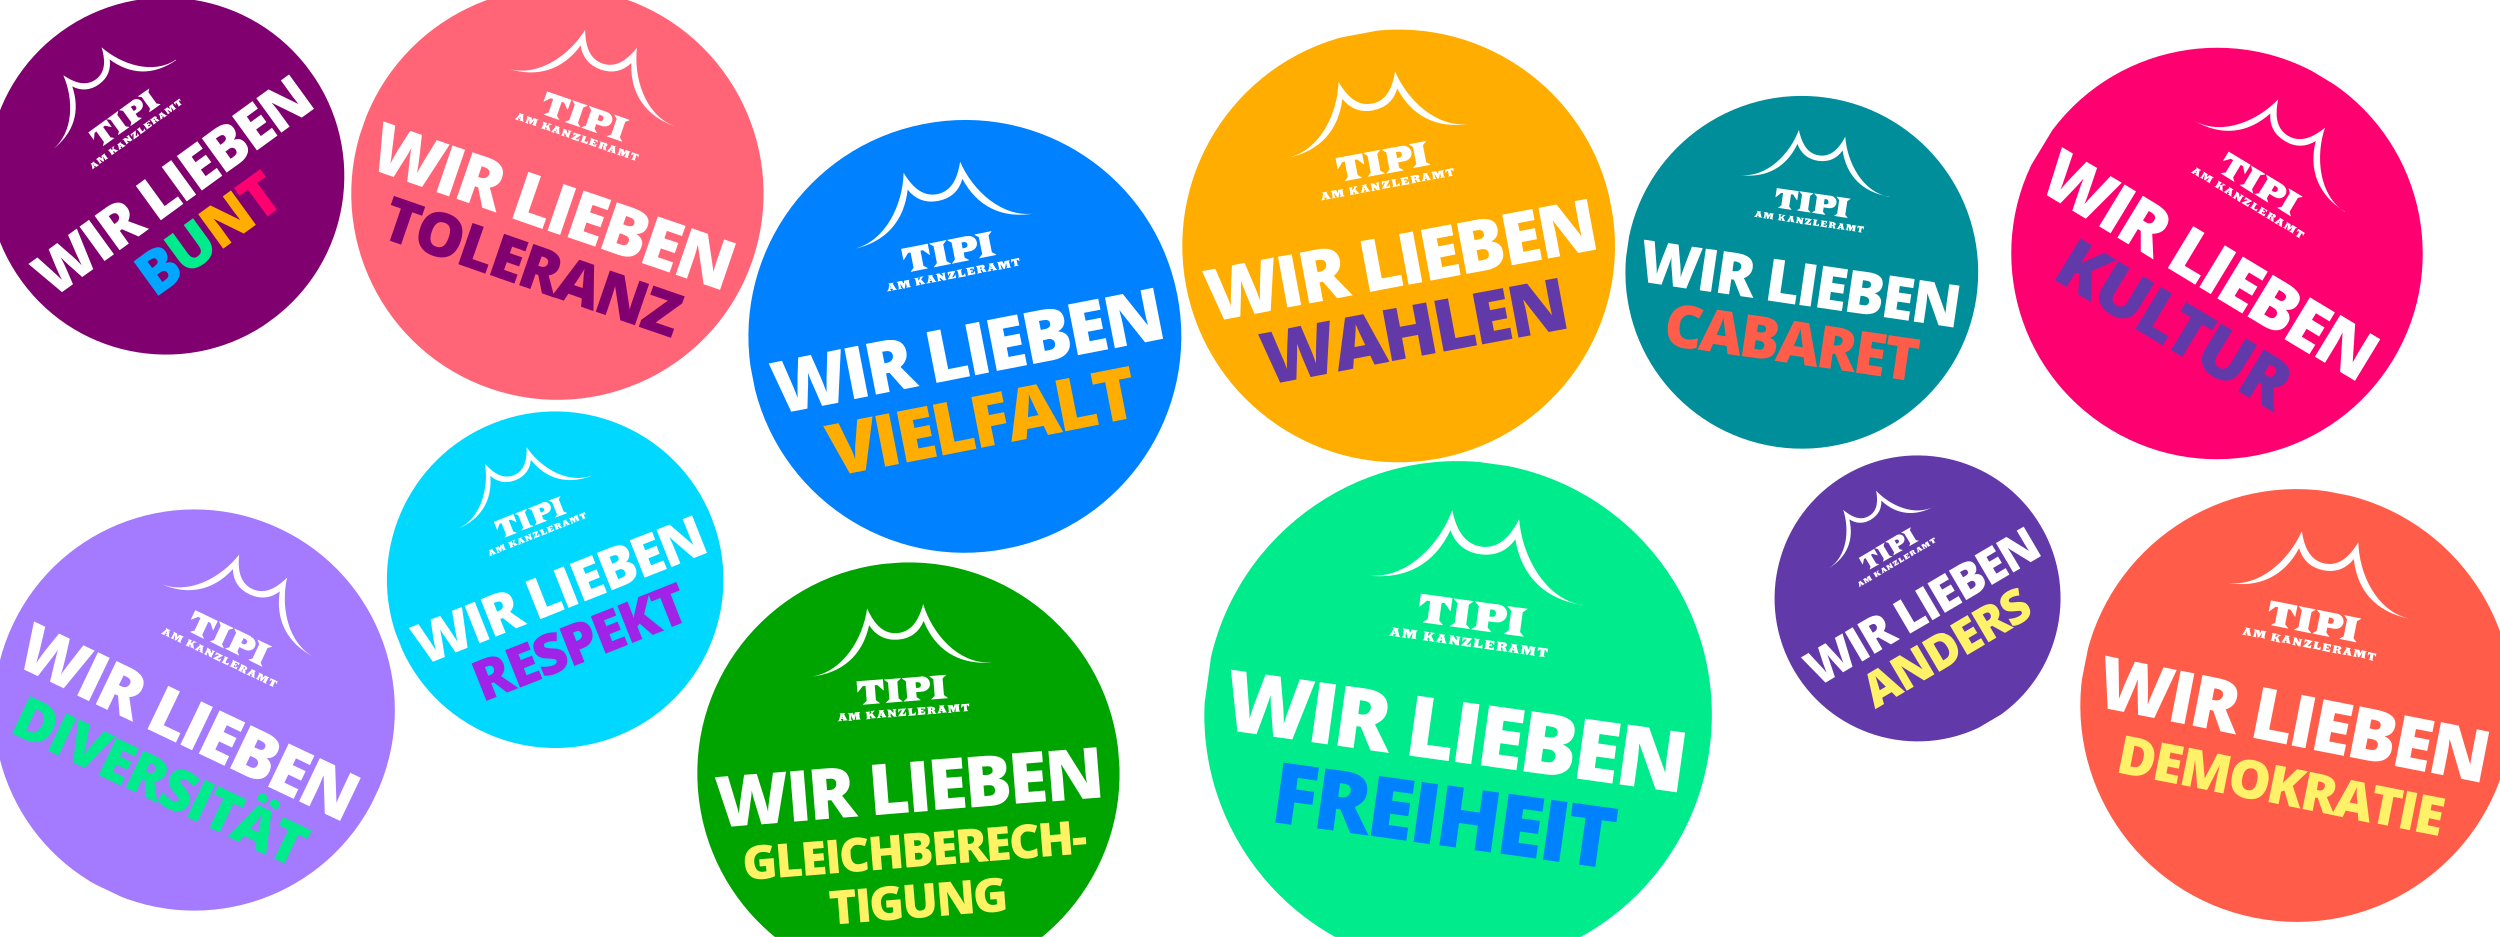 <?xml version="1.0" encoding="UTF-8"?>
<svg id="Ebene_1" data-name="Ebene 1" xmlns="http://www.w3.org/2000/svg" xmlns:xlink="http://www.w3.org/1999/xlink" version="1.1" viewBox="0 0 1110 416">
  <defs>
    <style>
      .cls-1 {
        clip-path: url(#clippath);
      }

      .cls-2 {
        fill: none;
      }

      .cls-2, .cls-3, .cls-4, .cls-5, .cls-6, .cls-7, .cls-8, .cls-9, .cls-10, .cls-11, .cls-12, .cls-13, .cls-14, .cls-15, .cls-16, .cls-17, .cls-18, .cls-19 {
        stroke-width: 0px;
      }

      .cls-3 {
        fill: #ff0070;
      }

      .cls-4 {
        fill: #00a400;
      }

      .cls-5 {
        fill: #00eb8c;
      }

      .cls-20 {
        clip-path: url(#clippath-1);
      }

      .cls-21 {
        clip-path: url(#clippath-4);
      }

      .cls-22 {
        clip-path: url(#clippath-3);
      }

      .cls-23 {
        clip-path: url(#clippath-2);
      }

      .cls-24 {
        clip-path: url(#clippath-7);
      }

      .cls-25 {
        clip-path: url(#clippath-8);
      }

      .cls-26 {
        clip-path: url(#clippath-6);
      }

      .cls-27 {
        clip-path: url(#clippath-5);
      }

      .cls-28 {
        clip-path: url(#clippath-9);
      }

      .cls-6 {
        fill: #a47aff;
      }

      .cls-29 {
        clip-path: url(#clippath-20);
      }

      .cls-30 {
        clip-path: url(#clippath-21);
      }

      .cls-31 {
        clip-path: url(#clippath-24);
      }

      .cls-32 {
        clip-path: url(#clippath-23);
      }

      .cls-33 {
        clip-path: url(#clippath-22);
      }

      .cls-34 {
        clip-path: url(#clippath-25);
      }

      .cls-35 {
        clip-path: url(#clippath-40);
      }

      .cls-36 {
        clip-path: url(#clippath-27);
      }

      .cls-37 {
        clip-path: url(#clippath-28);
      }

      .cls-38 {
        clip-path: url(#clippath-26);
      }

      .cls-39 {
        clip-path: url(#clippath-29);
      }

      .cls-40 {
        clip-path: url(#clippath-34);
      }

      .cls-41 {
        clip-path: url(#clippath-35);
      }

      .cls-42 {
        clip-path: url(#clippath-36);
      }

      .cls-43 {
        clip-path: url(#clippath-37);
      }

      .cls-44 {
        clip-path: url(#clippath-39);
      }

      .cls-45 {
        clip-path: url(#clippath-33);
      }

      .cls-46 {
        clip-path: url(#clippath-32);
      }

      .cls-47 {
        clip-path: url(#clippath-30);
      }

      .cls-48 {
        clip-path: url(#clippath-38);
      }

      .cls-49 {
        clip-path: url(#clippath-31);
      }

      .cls-50 {
        clip-path: url(#clippath-14);
      }

      .cls-51 {
        clip-path: url(#clippath-13);
      }

      .cls-52 {
        clip-path: url(#clippath-12);
      }

      .cls-53 {
        clip-path: url(#clippath-10);
      }

      .cls-54 {
        clip-path: url(#clippath-15);
      }

      .cls-55 {
        clip-path: url(#clippath-17);
      }

      .cls-56 {
        clip-path: url(#clippath-16);
      }

      .cls-57 {
        clip-path: url(#clippath-19);
      }

      .cls-58 {
        clip-path: url(#clippath-11);
      }

      .cls-59 {
        clip-path: url(#clippath-18);
      }

      .cls-7 {
        fill: #00d8ff;
      }

      .cls-8 {
        fill: #00a6ff;
      }

      .cls-9 {
        fill: #800070;
      }

      .cls-10 {
        fill: #fff264;
      }

      .cls-11 {
        fill: #fff269;
      }

      .cls-12 {
        fill: #ff6576;
      }

      .cls-13 {
        fill: #ffad00;
      }

      .cls-14 {
        fill: #ff5d4a;
      }

      .cls-15 {
        fill: #0081ff;
      }

      .cls-16 {
        fill: #fff;
      }

      .cls-17 {
        fill: #6239a8;
      }

      .cls-18 {
        fill: #008e9a;
      }

      .cls-19 {
        fill: #a123e8;
      }
    </style>
    <clipPath id="clippath">
      <rect class="cls-2" x="-5.6" y="-1" width="158.4" height="158.4" transform="translate(-31.9 58.2) rotate(-36)"/>
    </clipPath>
    <clipPath id="clippath-1">
      <rect class="cls-2" x="-5.6" y="-1" width="158.4" height="158.4" transform="translate(-31.9 58.2) rotate(-36)"/>
    </clipPath>
    <clipPath id="clippath-2">
      <rect class="cls-2" x="-5.6" y="-1" width="158.4" height="158.4" transform="translate(-31.9 58.2) rotate(-36)"/>
    </clipPath>
    <clipPath id="clippath-3">
      <rect class="cls-2" x="-5.6" y="-1" width="158.4" height="158.4" transform="translate(-31.9 58.2) rotate(-36)"/>
    </clipPath>
    <clipPath id="clippath-4">
      <rect class="cls-2" x="-5.6" y="-1" width="158.4" height="158.4" transform="translate(-31.9 58.2) rotate(-36)"/>
    </clipPath>
    <clipPath id="clippath-5">
      <rect class="cls-2" x="-5.6" y="-1" width="158.4" height="158.4" transform="translate(-31.9 58.2) rotate(-36)"/>
    </clipPath>
    <clipPath id="clippath-6">
      <rect class="cls-2" x="332.4" y="53.2" width="192.1" height="192.1" transform="translate(-20.7 85.3) rotate(-11.1)"/>
    </clipPath>
    <clipPath id="clippath-7">
      <rect class="cls-2" x="332.4" y="53.2" width="192.1" height="192.1" transform="translate(-20.7 85.3) rotate(-11.1)"/>
    </clipPath>
    <clipPath id="clippath-8">
      <rect class="cls-2" x="332.4" y="53.2" width="192.1" height="192.1" transform="translate(-20.7 85.3) rotate(-11.1)"/>
    </clipPath>
    <clipPath id="clippath-9">
      <rect class="cls-2" x="332.4" y="53.2" width="192.1" height="192.1" transform="translate(-20.7 85.3) rotate(-11.1)"/>
    </clipPath>
    <clipPath id="clippath-10">
      <rect class="cls-2" x="-2.8" y="226.2" width="178.1" height="178.1" transform="translate(-235.4 257.1) rotate(-64.5)"/>
    </clipPath>
    <clipPath id="clippath-11">
      <rect class="cls-2" x="-2.8" y="226.2" width="178.1" height="178.1" transform="translate(-235.4 257.1) rotate(-64.5)"/>
    </clipPath>
    <clipPath id="clippath-12">
      <rect class="cls-2" x="-2.8" y="226.2" width="178.1" height="178.1" transform="translate(-235.4 257.1) rotate(-64.5)"/>
    </clipPath>
    <clipPath id="clippath-13">
      <rect class="cls-2" x="-2.8" y="226.2" width="178.1" height="178.1" transform="translate(-235.4 257.1) rotate(-64.5)"/>
    </clipPath>
    <clipPath id="clippath-14">
      <rect class="cls-2" x="534.8" y="204.8" width="225.3" height="225.3" transform="translate(244.4 915.3) rotate(-82.1)"/>
    </clipPath>
    <clipPath id="clippath-15">
      <rect class="cls-2" x="534.8" y="204.8" width="225.3" height="225.3" transform="translate(244.4 915.3) rotate(-82.1)"/>
    </clipPath>
    <clipPath id="clippath-16">
      <rect class="cls-2" x="534.8" y="204.8" width="225.3" height="225.3" transform="translate(244.4 915.3) rotate(-82.1)"/>
    </clipPath>
    <clipPath id="clippath-17">
      <rect class="cls-2" x="534.8" y="204.8" width="225.3" height="225.3" transform="translate(244.4 915.3) rotate(-82.1)"/>
    </clipPath>
    <clipPath id="clippath-18">
      <rect class="cls-2" x="923.7" y="217.2" width="192.1" height="192.1" transform="translate(514.6 1252.9) rotate(-78.8)"/>
    </clipPath>
    <clipPath id="clippath-19">
      <rect class="cls-2" x="923.7" y="217.2" width="192.1" height="192.1" transform="translate(514.6 1252.9) rotate(-78.8)"/>
    </clipPath>
    <clipPath id="clippath-20">
      <rect class="cls-2" x="923.7" y="217.2" width="192.1" height="192.1" transform="translate(514.6 1252.9) rotate(-78.8)"/>
    </clipPath>
    <clipPath id="clippath-21">
      <rect class="cls-2" x="923.7" y="217.2" width="192.1" height="192.1" transform="translate(514.6 1252.9) rotate(-78.8)"/>
    </clipPath>
    <clipPath id="clippath-22">
      <rect class="cls-2" x="524.9" y="13.2" width="192.1" height="192.1" transform="translate(-9.5 116.4) rotate(-10.6)"/>
    </clipPath>
    <clipPath id="clippath-23">
      <rect class="cls-2" x="524.9" y="13.2" width="192.1" height="192.1" transform="translate(-9.5 116.4) rotate(-10.6)"/>
    </clipPath>
    <clipPath id="clippath-24">
      <rect class="cls-2" x="524.9" y="13.2" width="192.1" height="192.1" transform="translate(-9.5 116.4) rotate(-10.6)"/>
    </clipPath>
    <clipPath id="clippath-25">
      <rect class="cls-2" x="524.9" y="13.2" width="192.1" height="192.1" transform="translate(-9.5 116.4) rotate(-10.6)"/>
    </clipPath>
    <clipPath id="clippath-26">
      <rect class="cls-2" x="721.7" y="42.6" width="156.6" height="156.6" transform="translate(565 895.1) rotate(-81.7)"/>
    </clipPath>
    <clipPath id="clippath-27">
      <rect class="cls-2" x="721.7" y="42.6" width="156.6" height="156.6" transform="translate(565 895.1) rotate(-81.7)"/>
    </clipPath>
    <clipPath id="clippath-28">
      <rect class="cls-2" x="721.7" y="42.6" width="156.6" height="156.6" transform="translate(565 895.1) rotate(-81.7)"/>
    </clipPath>
    <clipPath id="clippath-29">
      <rect class="cls-2" x="721.7" y="42.6" width="156.6" height="156.6" transform="translate(565 895.1) rotate(-81.7)"/>
    </clipPath>
    <clipPath id="clippath-30">
      <rect class="cls-2" x="787.8" y="202.1" width="127" height="127" transform="translate(-17.1 468.7) rotate(-30.5)"/>
    </clipPath>
    <clipPath id="clippath-31">
      <rect class="cls-2" x="787.8" y="202.1" width="127" height="127" transform="translate(-17.1 468.7) rotate(-30.5)"/>
    </clipPath>
    <clipPath id="clippath-32">
      <rect class="cls-2" x="787.8" y="202.1" width="127" height="127" transform="translate(-17.1 468.7) rotate(-30.5)"/>
    </clipPath>
    <clipPath id="clippath-33">
      <rect class="cls-2" x="787.8" y="202.1" width="127" height="127" transform="translate(-17.1 468.7) rotate(-30.5)"/>
    </clipPath>
    <clipPath id="clippath-34">
      <rect class="cls-2" x="893" y="21.3" width="182.6" height="182.6" transform="translate(378.4 896.5) rotate(-58.8)"/>
    </clipPath>
    <clipPath id="clippath-35">
      <rect class="cls-2" x="893" y="21.3" width="182.6" height="182.6" transform="translate(378.4 896.5) rotate(-58.8)"/>
    </clipPath>
    <clipPath id="clippath-36">
      <rect class="cls-2" x="893" y="21.3" width="182.6" height="182.6" transform="translate(378.4 896.5) rotate(-58.8)"/>
    </clipPath>
    <clipPath id="clippath-37">
      <rect class="cls-2" x="893" y="21.3" width="182.6" height="182.6" transform="translate(378.4 896.5) rotate(-58.8)"/>
    </clipPath>
    <clipPath id="clippath-38">
      <rect class="cls-2" x="171.8" y="182.7" width="149.4" height="149.4" transform="translate(-77.6 109.3) rotate(-21.7)"/>
    </clipPath>
    <clipPath id="clippath-39">
      <rect class="cls-2" x="156" y="-5.5" width="183" height="183" transform="translate(85.3 291.8) rotate(-70.9)"/>
    </clipPath>
    <clipPath id="clippath-40">
      <rect class="cls-2" x="309.6" y="249.7" width="187.5" height="187.5" transform="translate(-25.8 32.8) rotate(-4.5)"/>
    </clipPath>
  </defs>
  <rect class="cls-16" width="1110" height="416"/>
  <g>
    <g class="cls-1">
      <path class="cls-9" d="M120.2,142.3c35.4-25.7,43.3-75.3,17.5-110.7C112-3.8,62.5-11.6,27.1,14.1-8.3,39.8-16.2,89.4,9.6,124.8c25.7,35.4,75.3,43.2,110.7,17.5"/>
    </g>
    <polygon class="cls-3" points="114.2 81.2 118 78.5 115.5 75.1 103.9 83.5 106.4 86.9 110.1 84.2 118.8 96.1 122.9 93.1 114.2 81.2"/>
    <g>
      <g class="cls-20">
        <path class="cls-13" d="M102.6,84.5l-3.7,2.7,5,6.9c.7.9,1.6,2.1,2.8,3.6h0s-13.3-6.5-13.3-6.5l-5.4,3.9,11.1,15.3,3.7-2.7-5-6.9c-.6-.9-1.7-2.1-3-3.7h0c0,0,13.4,6.6,13.4,6.6l5.4-3.9-11.1-15.3h0Z"/>
      </g>
      <g class="cls-23">
        <path class="cls-5" d="M81.5,99.8l6.5,9c.8,1.1,1.2,2,1.2,2.8,0,.8-.5,1.4-1.3,2.1s-1.6.8-2.3.6c-.8-.2-1.5-.8-2.3-1.9l-6.5-9-4.2,3,6.8,9.3c1.5,2,3.1,3.1,5,3.4s3.9-.4,6-1.9,3.4-3.3,3.7-5.2c.3-1.9-.2-3.9-1.7-5.9l-6.7-9.2-4.1,3h0Z"/>
      </g>
      <g class="cls-22">
        <path class="cls-8" d="M71.1,121c.7-.5,1.3-.7,1.8-.7s1,.3,1.4.8c.8,1.1.5,2.1-.7,3l-1.5,1.1-2.3-3.2,1.4-1h0ZM65.5,116.2l1.2-.8c1.3-.9,2.3-1,2.9-.1s.4,1,.3,1.4-.5.9-1.1,1.4l-1.2.9-2-2.7ZM70.2,131.4l6-4.3c1.8-1.3,2.9-2.7,3.4-4.3.5-1.6.2-3-.8-4.4s-1.4-1.5-2.3-1.8c-.9-.3-1.8-.2-3,.2h0c.6-.8.9-1.6.9-2.5s-.3-1.8-.9-2.7c-.9-1.3-2.1-1.9-3.6-1.8-1.5.1-3.2.9-5.3,2.4l-5.3,3.9,11.1,15.3h0Z"/>
      </g>
      <g class="cls-21">
        <path class="cls-16" d="M128.4,33l-3.7,2.7,5,6.9c.7.9,1.6,2.1,2.8,3.6h0s-13.3-6.5-13.3-6.5l-5.4,3.9,11.1,15.3,3.7-2.7-5-6.9c-.6-.9-1.7-2.1-3-3.7h0c0,0,13.4,6.6,13.4,6.6l5.4-3.9-11.1-15.3h0ZM120.7,56.8l-4.9,3.6-2.1-2.9,4.6-3.3-2.4-3.3-4.6,3.3-1.7-2.4,4.9-3.6-2.4-3.3-9.1,6.6,11.1,15.3,9.1-6.6-2.4-3.4ZM101.4,66.3c.7-.5,1.3-.7,1.8-.7s1,.3,1.4.8c.8,1.1.5,2.1-.7,3l-1.5,1.1-2.3-3.2s1.4-1,1.4-1ZM95.8,61.5l1.2-.8c1.3-.9,2.3-1,2.9-.1s.4,1,.3,1.4-.5.9-1.1,1.4l-1.2.9-2-2.7ZM100.5,76.7l6-4.3c1.8-1.3,2.9-2.7,3.4-4.3.5-1.6.2-3-.8-4.4-.7-.9-1.4-1.5-2.3-1.8-.9-.3-1.8-.2-3,.2h0c.6-.8.9-1.6.9-2.5,0-.9-.3-1.8-.9-2.7-.9-1.3-2.1-1.9-3.6-1.8-1.5.1-3.2.9-5.3,2.4l-5.3,3.9,11.1,15.3ZM96.2,74.6l-4.9,3.6-2.1-2.9,4.6-3.3-2.4-3.3-4.6,3.3-1.7-2.4,4.9-3.6-2.4-3.3-9.1,6.6,11.1,15.3,9.1-6.6-2.4-3.4ZM76,71.1l-4.2,3,11.1,15.3,4.2-3-11.1-15.3ZM81.4,90.5l-2.4-3.3-5.9,4.3-8.7-12-4.1,3,11.1,15.3,10-7.3ZM48.3,96l.8-.6c1.4-1,2.5-1,3.3,0s.7,2.4-.8,3.5l-.8.6-2.5-3.5ZM54.2,101.8l7.3,3.2,4.7-3.4-9.3-3.4c1-2.2.9-4.2-.4-6-2.2-3-5.4-3-9.5,0l-5,3.6,11.1,15.3,4.1-3-4-5.6,1-.8ZM39.5,97.6l-4.2,3,11.1,15.3,4.2-3-11.1-15.3ZM34.2,101.4l-4,2.9,3.9,8.9c1,2.2,1.7,3.7,2.2,4.6-.5-.5-1.3-1.3-2.4-2.4-1.1-1-2.1-2-3-2.7l-5.5-4.8-3.8,2.8,2.8,6.8c.4,1,.9,2.1,1.5,3.5.7,1.4,1.2,2.5,1.6,3.3-.9-.9-2.1-2.1-3.7-3.5l-7.2-6.5-4,2.9,14.9,12.5,4.9-3.5c-2-4.7-3.2-7.3-3.5-8-.3-.7-.6-1.4-1-2.1-.4-.8-.7-1.4-1-1.9.5.5,1.1,1.1,1.8,1.8.8.7,1.3,1.2,1.5,1.4l6.3,5.6,4.9-3.5-7.3-18Z"/>
      </g>
      <g class="cls-27">
        <path class="cls-16" d="M79.6,43.8l-2.5,1.8.8,1.1h0s.1-1,.1-1l.2-.2,1,1.4v.5c-.1,0,0,0,0,0l1.6-1.2h0s-.5,0-.5,0l-1-1.4.2-.2.9.2h0s-.8-1.1-.8-1.1h0ZM74.3,47.6l-1.6,1.2h0s.5,0,.5,0l1.2,1.6v.5c-.1,0-.1,0-.1,0l1.3-.9h0s-.5-.1-.5-.1l-.9-1.3,1.8,1.2.4-.3-.5-2.1.9,1.3v.5c0,0,0,0,0,0l1.6-1.1h0s-.5,0-.5,0l-1.2-1.6v-.5c.1,0,0,0,0,0l-1.6,1.2.3,1.2-1-.7ZM69.6,46.1l-3.7-5.1.4-1.7h0c0-.1-5.1,3.5-5.1,3.5h0c0,.1,1.7.3,1.7.3l3.7,5.1-.4,1.7h0c0,.1,5.1-3.6,5.1-3.6h0c0-.1-1.7-.3-1.7-.3ZM60.3,47.3c.4.5.4,1.1-.3,1.6l-.6.4-1.3-1.8.6-.4c.7-.5,1.3-.3,1.6.2M58.7,44.7l-5.8,4.2h0c0,.1,1.7.3,1.7.3l3.7,5.1-.4,1.7h0c0,.1,5.1-3.6,5.1-3.6h0c0-.1-1.7-.3-1.7-.3l-1.1-1.5,1.8-1.3c1.6-1.2,1.8-2.9.9-4.2-.9-1.2-2.7-1.6-4.3-.4M71.7,51.6l-.2-.6.6.4-.3.2ZM71.2,52.8v.5c-.1,0-.1,0-.1,0l1.4-1h0s-.5,0-.5,0v-.3c-.1,0,.4-.4.4-.4l.3.2v.5c0,0,0,0,0,0l1.6-1.1h0s-.5,0-.5,0l-1.8-1.1v-.5c.1,0,0,0,0,0l-1.7,1.3h0s.5,0,.5,0l.5,2.1ZM68.7,52.8c0,.1.1.3,0,.5h-.2c0,.1-.4-.4-.4-.4h.2c.2-.3.4-.2.5,0M68.2,52l-1.8,1.3h0s.5,0,.5,0l1.2,1.6v.5c-.1,0,0,0,0,0l1.5-1.1h0s-.5-.1-.5-.1l-.4-.6h.2c.1-.2.3-.2.4,0s.4.4.7.4l.9-.7h0s-.2,0-.2,0c-.2,0-.3,0-.3-.1-.2-.3-.7-.5-1.1-.3.4-.4.4-.8.2-1-.3-.3-.8-.3-1.3,0M65.9,53.7l-2.5,1.8h0s.5,0,.5,0l1.2,1.6v.5c-.1,0,0,0,0,0l2.5-1.8-.7-1h0s-.2.9-.2.9l-.7.5-.3-.5.4-.3h.5c0,.1,0,0,0,0l-.7-1h0s0,.5,0,.5l-.4.3-.3-.5.7-.5h.9c0,.1,0,0,0,0l-.7-.9h0ZM62.2,56.4l-1.6,1.2h0s.5,0,.5,0l1.2,1.6v.5c-.1,0,0,0,0,0l2.4-1.7-.7-1h0s-.2.9-.2.9l-.6.4-1-1.4v-.5c.1,0,0,0,0,0h0ZM59.3,59.3v2.7c0,0,0,0,0,0l2.5-1.8-.9-1.2h0s0,1.1,0,1.1l-.6.4v-2.6s0,0,0,0l-2.4,1.8.8,1.1h0s0-1,0-1l.5-.4ZM55.4,61.3l-1.1.8h0s.5,0,.5,0l1.2,1.6v.5c-.1,0,0,0,0,0l1.3-1h0s-.5,0-.5,0l-.6-.8,1.7.4,1-.7h0s-.4-.2-.4-.2l-1.2-1.6v-.5c.1,0,0,0,0,0l-1.3,1h0s.5,0,.5,0l.6.8-1.7-.4ZM52.5,49.2l-5.1,3.7h0c0,.1,1.7.3,1.7.3l3.7,5.1-.4,1.7h0c0,.1,5.1-3.6,5.1-3.6h0c0-.1-1.7-.3-1.7-.3l-3.7-5.1.4-1.7h0ZM53.3,64.9l-.2-.6.6.4-.3.2ZM52.8,66.2v.5c-.1,0-.1,0-.1,0l1.4-1h0s-.5,0-.5,0v-.3c-.1,0,.4-.4.4-.4l.3.2v.5c0,0,0,0,0,0l1.6-1.1h0s-.5,0-.5,0l-1.8-1.1v-.5c.1,0,0,0,0,0l-1.7,1.3h0s.5,0,.5,0l.5,2.1ZM49.3,65.8l-1.5,1.1h0s.5,0,.5,0l1.2,1.6v.5c-.1,0,0,0,0,0l1.5-1.1h0s-.5-.1-.5-.1l-.3-.4v-.3c0,0,.9.3.9.3v.4s0,0,0,0l1.5-1.1h0s-.5,0-.5,0l-1.6-.6v-.8c.1,0,.4-.6.4-.6h0s-1.4.9-1.4.9h0s.5,0,.5,0l-.2,1.2-.5-.7v-.5s0,0,0,0h0ZM46.1,63.2l-.4,1.7h0c0,.1,5.1-3.6,5.1-3.6h0c0-.1-1.7-.3-1.7-.3l-3.3-4.6.8-.6,2.9.6h.1c0,0-2.4-3.4-2.4-3.4l-8,5.8,2.4,3.3h.1c0,0,.3-3.1.3-3.1l.8-.6,3.3,4.6h0ZM44.1,69.6l-1.6,1.2h0s.5,0,.5,0l1.2,1.6v.5c-.1,0-.1,0-.1,0l1.3-.9h0s-.5-.1-.5-.1l-.9-1.3,1.8,1.2.4-.3-.5-2.1.9,1.3v.5c0,0,0,0,0,0l1.6-1.1h0s-.5,0-.5,0l-1.2-1.6v-.5c.1,0,.1,0,.1,0l-1.6,1.2.3,1.2-1-.7ZM41.4,73.5l-.2-.6.6.4-.3.2ZM41,74.8v.5c-.1,0-.1,0-.1,0l1.4-1h0s-.5,0-.5,0v-.3c-.1,0,.4-.4.4-.4l.3.2v.5c0,0,0,0,0,0l1.6-1.1h0s-.5,0-.5,0l-1.8-1.1v-.5c.1,0,0,0,0,0l-1.7,1.3h0s.5,0,.5,0l.5,2.1ZM78.1,26.5c-10.2,6.9-24.5,2-33-5.5,1.4,4.6,2.3,10.8-2.6,14.3s-10.4.8-14.4-1.9c4.6,10.4,4.8,25.5-4.9,33.1,9.8-7.4,12.5-17.3,8.9-28.1,3.9,2,8.1,1.8,11.9-1,3.9-2.8,5.3-6.7,4.7-11,9.1,6.8,19.4,7.3,29.5.3"/>
      </g>
    </g>
  </g>
  <g>
    <g class="cls-26">
      <path class="cls-15" d="M446.9,243.6c52.1-10.2,86-60.7,75.8-112.8-10.2-52.1-60.7-86-112.8-75.7-52.1,10.2-86,60.7-75.8,112.8s60.7,86,112.8,75.7"/>
    </g>
    <g class="cls-24">
      <path class="cls-13" d="M496.7,168.6l5.5-1.1-1-5-17,3.3,1,5,5.5-1.1,3.4,17.5,6.1-1.2-3.4-17.5ZM487.9,188.6l-1-4.9-8.7,1.7-3.5-17.6-6.1,1.2,4.4,22.5,14.7-2.9h0ZM456.4,185.2c.2-3.7.4-6.2.4-7.4s0-2.2,0-2.7c.2.5.6,1.4,1.2,2.7.6,1.2,1.1,2.2,1.4,3l1.7,3.5-4.8.9ZM472,191.7l-11.9-21.1-8.1,1.6-2.9,24,6.7-1.3.3-4.4,7.3-1.4,1.9,4,6.7-1.3ZM440.1,189.2l6.7-1.3-1-4.9-6.7,1.3-.8-4.3,7.3-1.4-1-4.9-13.3,2.6,4.4,22.5,6-1.2-1.7-8.4ZM433.5,199.3l-1-4.9-8.7,1.7-3.5-17.6-6.1,1.2,4.4,22.5,14.7-2.9h0ZM415.1,197.7l-7.3,1.4-.8-4.2,6.7-1.3-1-4.9-6.7,1.3-.7-3.5,7.3-1.4-1-4.9-13.4,2.6,4.4,22.5,13.4-2.6-1-4.9ZM394.7,183.5l-6.1,1.2,4.4,22.5,6.1-1.2-4.4-22.5ZM379.7,198.4c0,.6,0,1.5,0,2.6s0,2,0,2.8c-.3-1-.9-2.7-2.1-5.1l-5.3-10.8-6.8,1.3,11.8,21,7.1-1.4,3-23.9-6.8,1.3-.9,12.1Z"/>
    </g>
    <g class="cls-25">
      <path class="cls-16" d="M511.8,127.8l-5.4,1.1,2,10.2c.3,1.4.7,3.2,1.3,5.4h0s-11.2-14-11.2-14l-7.9,1.6,4.4,22.5,5.4-1.1-2-10.1c-.3-1.3-.7-3.2-1.4-5.6h.1s11.3,14.2,11.3,14.2l8-1.6-4.4-22.5h0ZM491.1,150.1l-7.3,1.4-.8-4.2,6.7-1.3-1-4.9-6.7,1.3-.7-3.5,7.3-1.4-1-4.9-13.4,2.6,4.4,22.5,13.4-2.6-1-4.9ZM465,150.6c1-.2,1.7-.1,2.3.2s1,.8,1.1,1.6c.3,1.6-.5,2.6-2.4,3l-2.1.4-.9-4.7,2-.4ZM461.3,142.5l1.7-.3c1.9-.4,3,0,3.2,1.3s0,1.3-.4,1.7-1,.8-1.9.9l-1.8.4-.8-4ZM458.8,161.6l8.8-1.7c2.6-.5,4.6-1.5,5.9-3,1.3-1.5,1.8-3.2,1.4-5.3s-.8-2.4-1.6-3.2c-.8-.7-1.9-1.2-3.4-1.2v-.2c1-.5,1.7-1.2,2.2-2.2.5-1,.6-2.2.3-3.4-.4-1.9-1.4-3.2-3.1-3.8-1.7-.6-4-.6-7.1,0l-7.8,1.5,4.4,22.5ZM455.1,157.1l-7.3,1.4-.8-4.2,6.7-1.3-1-4.9-6.7,1.3-.7-3.5,7.3-1.4-1-4.9-13.4,2.6,4.4,22.5,13.4-2.6-1-4.9ZM434.7,142.9l-6.1,1.2,4.4,22.5,6.1-1.2-4.4-22.5ZM430.7,167.1l-1-4.9-8.7,1.7-3.5-17.6-6.1,1.2,4.4,22.5,14.7-2.9ZM391.6,156.2l1.2-.2c2.1-.4,3.3.2,3.6,1.7s-.5,3-2.6,3.4l-1.1.2-1-5.1ZM395,165.6l6.4,7.2,6.9-1.4-8.5-8.5c2.3-1.9,3.1-4.2,2.6-6.8-.9-4.4-4.4-6-10.5-4.8l-7.4,1.4,4.4,22.5,6.1-1.2-1.6-8.2,1.5-.3ZM381,153.5l-6.1,1.2,4.4,22.5,6.1-1.2-4.4-22.5ZM373.2,155l-5.9,1.2-.3,11.8c0,2.9,0,5,0,6.1-.3-.9-.8-2.2-1.5-3.9-.7-1.7-1.3-3.2-1.9-4.5l-3.6-8.1-5.6,1.1-.3,8.9c0,1.2,0,2.8,0,4.7,0,1.9,0,3.3.1,4.4-.5-1.4-1.3-3.3-2.3-5.7l-4.7-10.8-5.9,1.2,10,21.4,7.2-1.4c.2-6.2.2-9.7.3-10.5,0-.9,0-1.8,0-2.8,0-1,0-1.9,0-2.6.3.8.6,1.8,1.1,3,.5,1.2.8,2,1,2.3l4.1,9.4,7.2-1.4,1.1-23.6Z"/>
    </g>
    <g class="cls-28">
      <path class="cls-16" d="M452.5,114.5l-3.7.7.3,1.6h0s.6-1,.6-1h.4c0,0,.4,2,.4,2l-.4.5h0s2.3-.4,2.3-.4h0s-.6-.4-.6-.4l-.4-2.1h.4c0,0,.9.6.9.6h0s-.3-1.6-.3-1.6h0ZM444.8,116l-2.3.5h0c0,0,.6.4.6.4l.5,2.4-.4.5h0s1.9-.3,1.9-.3h0s-.5-.4-.5-.4l-.4-1.9,1.4,2.2h.6c0-.1.5-2.7.5-2.7l.4,1.9-.3.5h0s2.3-.4,2.3-.4h0s-.6-.4-.6-.4l-.5-2.3.4-.5h0c0,0-2.4.4-2.4.4l-.2,1.4-.8-1.3ZM440.4,112l-1.5-7.5,1.3-1.7v-.2s-7.5,1.5-7.5,1.5v.2s1.9,1,1.9,1l1.5,7.5-1.3,1.7v.2s7.5-1.5,7.5-1.5v-.2s-1.9-1-1.9-1ZM429.5,108.5c.2.8-.2,1.4-1.2,1.6l-.9.2-.5-2.6.9-.2c1-.2,1.6.3,1.7,1M429.1,104.8l-8.5,1.7v.2s1.9,1,1.9,1l1.5,7.5-1.3,1.7v.2s7.5-1.5,7.5-1.5v-.2s-1.9-1-1.9-1l-.4-2.3,2.7-.5c2.4-.5,3.5-2.3,3.1-4.1-.4-1.8-2.1-3.1-4.5-2.6M439.8,119v-.8c0,0,.5.7.5.7h-.5ZM438.7,120.1l-.4.5h0s2-.3,2-.3h0s-.5-.4-.5-.4v-.4s.9-.2.9-.2l.2.4-.3.5h0s2.3-.4,2.3-.4h0s-.6-.4-.6-.4l-1.4-2.2.4-.5h0c0,0-2.5.4-2.5.4h0c0,0,.6.4.6.4l-.5,2.5ZM435.9,118.9c0,.2,0,.4-.3.5h-.3c0,0-.2-.7-.2-.7h.3c.3-.1.4,0,.5.3M435.8,117.7l-2.7.5h0c0,0,.6.4.6.4l.5,2.4-.4.5h0s2.3-.4,2.3-.4h0s-.5-.4-.5-.4l-.2-.9h.3c.2,0,.3,0,.4.3s.2.6.6.8l1.4-.3h0s-.2-.2-.2-.2c-.2-.1-.3-.2-.3-.3,0-.5-.5-.9-1.1-.8.6-.2.8-.6.7-1.1-.1-.5-.7-.8-1.4-.6M432.4,118.4l-3.7.7h0c0,0,.6.4.6.4l.5,2.4-.4.5h0s3.7-.7,3.7-.7l-.3-1.5h0s-.6.9-.6.9l-1,.2v-.7c-.1,0,.4-.1.4-.1l.4.4h0s-.3-1.4-.3-1.4h0s-.3.5-.3.5h-.6c0,.1-.1-.6-.1-.6l1-.2.9.5h0s-.3-1.4-.3-1.4h0ZM426.9,119.5l-2.3.5h0c0,0,.6.4.6.4l.5,2.4-.4.5h0s3.5-.6,3.5-.6l-.3-1.5h0s-.6.9-.6.9l-.8.2-.4-2.1.4-.5h0c0,0,0,0,0,0ZM422.2,121.2l-1.4,2.9h0c0,0,3.7-.7,3.7-.7l-.3-1.7h0s-.6,1.2-.6,1.2l-.8.2,1.4-2.9h0c0,0-3.5.6-3.5.6l.3,1.7h0s.6-1.1.6-1.1l.8-.2ZM417,121.4l-1.6.3h0c0,0,.6.4.6.4l.5,2.4-.4.5h0s1.9-.3,1.9-.3h0s-.6-.4-.6-.4l-.2-1.1,1.7,1.4,1.4-.3h0s-.4-.4-.4-.4l-.5-2.4.4-.5h0c0,0-1.9.3-1.9.3h0c0,0,.6.4.6.4l.2,1.1-1.7-1.4ZM420,106.6l-7.4,1.5v.2s1.9,1,1.9,1l1.5,7.5-1.3,1.7v.2s7.5-1.5,7.5-1.5v-.2s-1.9-1-1.9-1l-1.5-7.5,1.3-1.7v-.2ZM412.8,124.3v-.8c0,0,.5.7.5.7h-.5ZM411.7,125.4l-.4.5h0s2-.3,2-.3h0s-.5-.4-.5-.4v-.4s.9-.2.9-.2l.2.4-.3.5h0s2.3-.4,2.3-.4h0s-.6-.4-.6-.4l-1.4-2.2.4-.5h0c0,0-2.5.4-2.5.4h0c0,0,.6.4.6.4l-.5,2.5ZM408,123.2l-2.2.4h0c0,0,.6.4.6.4l.5,2.4-.4.5h0s2.2-.4,2.2-.4h0s-.5-.4-.5-.4v-.6c-.1,0,.1-.3.1-.3l.7.7-.2.5h0s2.2-.4,2.2-.4h0s-.6-.4-.6-.4l-1.4-1.5.5-.8.6-.6h0c0,0-2,.3-2,.3h0c0,0,.5.4.5.4l-.8,1.2-.2-1,.3-.5h0c0,0,0,0,0,0ZM405.7,118.8l-1.3,1.7v.2s7.5-1.5,7.5-1.5v-.2s-1.9-1-1.9-1l-1.3-6.7,1.1-.2,2.9,2.1h.2s-1-5-1-5l-11.8,2.3,1,4.9h.2s1.9-3.1,1.9-3.1l1.1-.2,1.3,6.7h0ZM400.3,124.7l-2.3.5h0c0,0,.6.4.6.4l.5,2.4-.4.5h0s1.9-.3,1.9-.3h0s-.5-.4-.5-.4l-.4-1.9,1.4,2.2h.6c0-.1.5-2.7.5-2.7l.4,1.9-.3.5h0s2.3-.4,2.3-.4h0s-.6-.4-.6-.4l-.5-2.3.4-.5h0c0,0-2.4.4-2.4.4l-.2,1.4-.8-1.3ZM395.3,127.7v-.8c0,0,.5.7.5.7h-.5ZM394.2,128.9l-.4.5h0s2-.3,2-.3h0s-.5-.4-.5-.4v-.4s.9-.2.9-.2l.2.4-.3.5h0s2.3-.4,2.3-.4h0s-.6-.4-.6-.4l-1.4-2.2.4-.5h0c0,0-2.5.4-2.5.4h0c0,0,.6.4.6.4l-.5,2.5ZM459.7,94.7c-14.7,2.4-28-10.3-33.4-22.9-.9,5.8-3,13-10.2,14.4-7.2,1.4-11.9-4.5-14.9-9.5-.3,13.7-7.7,30.5-22.3,33.9,14.6-3.1,22.6-12.7,24.1-26.4,3.3,4.2,7.9,6.1,13.6,5,5.7-1.1,9.3-4.6,10.7-9.8,6.5,12.2,17.6,18,32.3,15.3"/>
    </g>
  </g>
  <g>
    <g class="cls-53">
      <path class="cls-6" d="M47.9,395.6c44.4,21.2,97.5,2.4,118.7-42,21.2-44.4,2.4-97.5-42-118.7-44.4-21.2-97.5-2.4-118.7,42-21.2,44.4-2.4,97.5,42,118.7"/>
    </g>
    <g class="cls-58">
      <path class="cls-5" d="M132.5,370.6l4,1.9,1.8-3.7-12.6-6-1.8,3.7,4.1,1.9-6.2,12.9,4.5,2.1,6.2-12.9ZM120.1,357.7c.2.5.6.9,1.2,1.2s1.2.4,1.7.2.9-.5,1.1-1,.3-1.1,0-1.6c-.2-.5-.6-.9-1.2-1.2s-1.2-.4-1.7-.2c-.5.1-.9.5-1.2,1.1-.3.5-.3,1.1,0,1.5M114.6,355.1c.2.5.6.9,1.2,1.1s1.2.4,1.7.2c.5-.1.9-.5,1.1-1s.3-1.1,0-1.6c-.2-.5-.6-.9-1.2-1.2s-1.1-.4-1.6-.2c-.5.1-.9.5-1.2,1.1s-.3,1.1,0,1.5M111.2,367.9c1.9-2.3,3.2-3.8,3.8-4.6s1.1-1.4,1.3-1.7c-.1.5-.3,1.2-.5,2.3s-.4,2-.5,2.6l-.6,3.1-3.5-1.7h0ZM118.1,379.6l2.5-19.3-6-2.9-13.4,14.1,4.9,2.4,2.3-2.7,5.4,2.6-.7,3.5,4.9,2.3h0ZM103.7,356.8l4,1.9,1.8-3.7-12.6-6-1.8,3.7,4.1,1.9-6.2,12.9,4.5,2.1,6.2-12.9h0ZM95.5,348.4l-4.5-2.2-7.9,16.6,4.5,2.2,7.9-16.6ZM84.3,353.8c-.2-1-.9-2.2-2-3.5-1.2-1.4-1.9-2.3-2.1-2.7-.2-.4-.2-.8,0-1.1s.4-.5.8-.6c.4,0,.8,0,1.4.3,1.1.5,2.3,1.5,3.5,3l3-2.8c-1.4-1.6-3-2.9-4.7-3.7-1.9-.9-3.7-1.2-5.2-.9-1.5.3-2.7,1.2-3.4,2.8s-.6,1.6-.6,2.3.1,1.4.4,2.2.9,1.6,1.8,2.6c.9,1.1,1.5,1.8,1.7,2.1s.3.6.4.8c0,.2,0,.5-.1.7-.2.4-.5.6-.9.7s-1,0-1.6-.4-1.6-.9-2.4-1.6c-.8-.7-1.5-1.5-2.2-2.3l-1.9,4c.6.8,1.3,1.4,1.9,1.9.7.5,1.6,1,2.7,1.6s2.6,1,3.8,1c1.2,0,2.2-.2,3.2-.8s1.6-1.3,2.1-2.4c.5-1.1.7-2.2.5-3.2M66.5,338.7l.9.4c1.5.7,2,1.7,1.5,2.8-.7,1.4-1.8,1.7-3.3,1l-.8-.4,1.8-3.8h0ZM64.2,346.4l.6,7.7,5.1,2.4-1.4-9.5c2.4-.2,4-1.2,5-3.1,1.6-3.3,0-6-4.4-8.1l-5.4-2.6-7.9,16.6,4.5,2.1,2.9-6,1.1.5ZM55.5,345.2l-5.4-2.6,1.5-3.1,5,2.4,1.7-3.6-5-2.4,1.2-2.6,5.4,2.6,1.7-3.6-9.9-4.7-7.9,16.6,9.9,4.7,1.7-3.7ZM39.6,332c-.3.4-.8,1-1.3,1.7-.5.7-1,1.3-1.3,1.8.3-.8.7-2.2,1.1-4.3l1.8-9.5-5-2.4-2.5,19.2,5.3,2.5,13.4-14-5-2.4-6.4,7.4ZM33.9,318.9l-4.5-2.2-7.9,16.6,4.5,2.2,7.9-16.6ZM16.2,324.9c-1,.5-2.2.4-3.6-.2l-1-.5,4.4-9.3,1.3.6c1.2.6,2,1.4,2.2,2.4s0,2.3-.7,3.8-1.7,2.7-2.7,3.2M24.2,316.8c-.8-2.1-2.5-3.7-5.2-5l-5.7-2.7-7.9,16.6,5.4,2.6c2.8,1.3,5.3,1.6,7.5.8,2.2-.8,4-2.5,5.3-5.3,1.2-2.6,1.4-4.9.7-6.9"/>
    </g>
    <g class="cls-52">
      <path class="cls-16" d="M160.1,345.3l-4.6-2.2-4.1,8.7c-.6,1.2-1.2,2.8-2,4.7h0s-.6-16.7-.6-16.7l-6.8-3.2-9.2,19.2,4.6,2.2,4.1-8.6c.5-1.1,1.2-2.8,2.1-5h.1c0,0,.5,16.9.5,16.9l6.8,3.2,9.2-19.2h0ZM132.5,350.5l-6.2-3,1.7-3.6,5.7,2.7,2-4.2-5.7-2.7,1.4-3,6.2,3,2-4.2-11.4-5.4-9.2,19.2,11.4,5.4,2-4.2ZM112.8,336.4c.8.4,1.4.9,1.6,1.4s.3,1.1,0,1.8c-.7,1.4-1.8,1.7-3.4.9l-1.8-.9,1.9-4s1.7.8,1.7.8ZM114.5,328.3l1.5.7c1.6.8,2.2,1.7,1.7,2.8s-.7,1-1.3,1.1-1.2,0-1.9-.4l-1.6-.7,1.6-3.4ZM102.1,341.1l7.5,3.6c2.3,1.1,4.3,1.4,6.1,1.1,1.8-.4,3.1-1.4,3.9-3.2s.7-2.3.6-3.2c-.2-1-.8-1.9-1.8-2.8h0c1,0,2,0,2.9-.6.9-.5,1.6-1.3,2.1-2.4.8-1.6.7-3.1-.2-4.5-.9-1.4-2.6-2.7-5.2-3.9l-6.7-3.2-9.2,19.2ZM101.8,335.8l-6.2-3,1.7-3.6,5.7,2.7,2-4.2-5.7-2.7,1.4-3,6.2,3,2-4.2-11.4-5.4-9.2,19.2,11.4,5.4,2-4.2ZM94.5,313.9l-5.2-2.5-9.2,19.2,5.2,2.5,9.2-19.2ZM78.1,329.7l2-4.2-7.4-3.5,7.2-15-5.2-2.5-9.2,19.2,12.6,6ZM55,299.9l1,.5c1.8.8,2.3,1.9,1.7,3.2s-2.1,2-3.9,1.1l-1-.5,2.1-4.4ZM52.4,308.8l.7,8.9,5.9,2.8-1.6-11c2.7-.2,4.7-1.4,5.7-3.6,1.8-3.8,0-6.9-5.1-9.4l-6.3-3-9.2,19.2,5.2,2.5,3.3-7s1.3.6,1.3.6ZM48.7,292.1l-5.2-2.5-9.2,19.2,5.2,2.5,9.2-19.2ZM42,288.9l-5-2.4-6.7,8.6c-1.7,2.2-2.8,3.7-3.3,4.6.3-.8.6-2,1.1-3.7.4-1.7.8-3.1,1.1-4.4l1.8-8-4.8-2.3-5.2,6.4c-.7.9-1.6,2-2.6,3.4-1,1.4-1.8,2.5-2.3,3.3.4-1.3.9-3.2,1.5-5.5l2.5-10.6-5-2.4-4.4,21.4,6.1,2.9c3.5-4.5,5.5-7.1,6-7.7.5-.6,1-1.3,1.6-2.1.6-.8,1-1.4,1.4-2-.3.7-.5,1.7-.8,2.8-.3,1.1-.5,1.9-.6,2.3l-2.2,9.2,6.1,2.9,13.9-16.9Z"/>
    </g>
    <g class="cls-51">
      <path class="cls-16" d="M123.4,302.6l-3.2-1.5-.6,1.3h0s1-.4,1-.4h.3c0,.1-.9,1.9-.9,1.9l-.6.2h0s2,1,2,1h0s-.2-.6-.2-.6l.9-1.8h.3c0,.1.3,1.2.3,1.2h0s.6-1.3.6-1.3h0ZM116.8,299.5l-2-1h0s.3.6.3.6l-1,2-.6.2h0s1.6.8,1.6.8h0s-.2-.6-.2-.6l.8-1.6-.2,2.4.5.2,1.7-1.6-.8,1.6-.5.2h0s1.9,1,1.9,1h0s-.2-.6-.2-.6l1-2,.6-.2h0s-2-1-2-1l-1,1v-1.4ZM115.8,294.1l3-6.4,1.9-.5v-.2c0,0-6.3-3-6.3-3v.2c0,0,.7,1.8.7,1.8l-3,6.4-1.9.5h0c0,.1,6.3,3.2,6.3,3.2h0c0-.1-.8-1.9-.8-1.9ZM109.6,285.4c-.3.7-.9.9-1.8.5l-.7-.4,1.1-2.2.7.4c.9.4,1,1.1.7,1.7M111.4,282.5l-7.3-3.5v.2c0,0,.7,1.8.7,1.8l-3,6.4-1.9.5h0c0,.1,6.3,3.2,6.3,3.2h0c0-.1-.8-1.9-.8-1.9l.9-1.9,2.3,1.1c2,1,3.9.2,4.6-1.3.7-1.5.1-3.5-1.9-4.4M111.5,299l.5-.6v.8c0,0-.5-.2-.5-.2ZM110,299.2h-.6c0,.1,0,.2,0,.2l1.7.8h0s-.2-.6-.2-.6l.3-.3.7.3v.4s-.6.2-.6.2h0s1.9,1,1.9,1h0s-.3-.6-.3-.6l.2-2.4.6-.2h0s-2.2-1.1-2.2-1.1h0s.2.6.2.6l-1.8,1.6ZM108.7,296.7c0,.2-.2.3-.5.2h-.2c0-.1.3-.8.3-.8h.2c.2.2.3.4.2.6M109.2,295.8l-2.3-1.1h0s.2.6.2.6l-1,2-.6.2h0s1.9,1,1.9,1h0s-.2-.6-.2-.6l.3-.7h.2c.2.2.2.3,0,.6s-.2.6,0,.9l1.2.6h0s0-.3,0-.3c0-.2,0-.3,0-.4.2-.4.1-.9-.3-1.2.5.2,1,0,1.1-.4.2-.4,0-.9-.7-1.2M106.3,294.4l-3.1-1.5h0s.2.6.2.6l-1,2-.6.2h0s3.2,1.5,3.2,1.5l.6-1.2h0s-1,.3-1,.3l-.9-.4.3-.6.5.2v.5c.1,0,.2,0,.2,0l.6-1.2h0s-.5.2-.5.2l-.5-.2.3-.6.9.4.4.9h0s.6-1.2.6-1.2h0ZM101.6,292.2l-2-1h0s.2.6.2.6l-1,2-.6.2h0s3,1.5,3,1.5l.6-1.3h0s-1,.3-1,.3l-.7-.3.8-1.8.6-.2h0c0,0,0,0,0,0ZM97.2,290.9l-2.7,1.4h0s3.1,1.5,3.1,1.5l.7-1.5h0s-1.1.5-1.1.5l-.7-.3,2.6-1.4h0s-3-1.5-3-1.5l-.7,1.4h0s1-.5,1-.5l.7.3ZM93.2,288.2l-1.4-.7h0s.2.6.2.6l-1,2-.6.2h0s1.6.8,1.6.8h0s-.2-.6-.2-.6l.5-1,.5,1.9,1.2.6h0s0-.5,0-.5l1-2,.6-.2h0s-1.6-.8-1.6-.8h0s.3.6.3.6l-.5,1-.5-1.9ZM103.6,278.8l-6.3-3v.2c0,0,.7,1.8.7,1.8l-3,6.4-1.9.5h0c0,.1,6.3,3.2,6.3,3.2h0c0-.1-.8-1.9-.8-1.9l3-6.4,1.9-.5v-.2ZM88.4,288l.5-.6v.8c0,0-.5-.2-.5-.2ZM87,288.2h-.6c0,.1,0,.2,0,.2l1.7.8h0s-.2-.6-.2-.6l.3-.3.7.3v.4s-.6.2-.6.2h0s1.9,1,1.9,1h0s-.3-.6-.3-.6l.2-2.4.6-.2h0s-2.2-1.1-2.2-1.1h0s.2.6.2.6l-1.8,1.6ZM85.5,284.5l-1.9-.9h0s.2.6.2.6l-1,2-.6.2h0s1.9.9,1.9.9h0s-.1-.6-.1-.6l.2-.5h.4c0-.1.1.8.1.8l-.4.2h0s1.9.9,1.9.9h0s-.2-.6-.2-.6l-.2-1.9.8-.3h.8c0,0,0-.1,0-.1l-1.7-.8h0s.2.6.2.6l-1.3.5.4-.9.5-.2h0s0,0,0,0ZM86.2,280l-1.9.5h0c0,.1,6.3,3.2,6.3,3.2h0c0-.1-.8-1.9-.8-1.9l2.7-5.7,1,.5,1,3.2h.2c0,0,2-4.1,2-4.1l-10-4.8-2,4.2h.2c0,0,3.1-1.2,3.1-1.2l1,.5-2.7,5.7h0ZM78.9,281.4l-2-1h0s.3.6.3.6l-1,2-.6.2h0s1.6.8,1.6.8h0s-.2-.6-.2-.6l.8-1.6-.2,2.4.5.2,1.7-1.6-.8,1.6-.5.2h0s1.9,1,1.9,1h0s-.3-.6-.3-.6l1-2,.6-.2h0s-2-1-2-1l-1,1v-1.4ZM73.6,280.9l.5-.6v.8c0,0-.5-.2-.5-.2ZM72.1,281.1h-.6c0,.1,0,.2,0,.2l1.7.8h0s-.2-.6-.2-.6l.3-.3.7.3v.4s-.6.2-.6.2h0s1.9,1,1.9,1h0s-.3-.6-.3-.6l.2-2.4.6-.2h0s-2.2-1.1-2.2-1.1h0s.2.6.2.6l-1.8,1.6ZM139.7,291.9c-12.3-6.3-15.1-23.2-12.2-35.5-3.8,3.8-9.4,8-15.5,5.1-6.1-2.9-6.4-9.9-5.8-15.3-7.8,10.1-22.6,18.4-35.3,12.8,12.6,5.8,23.9,3.1,32.5-6.3.1,5,2.5,8.9,7.4,11.2,4.9,2.3,9.5,1.7,13.4-1.3-1.9,12.7,3.2,23.1,15.5,29.3"/>
    </g>
  </g>
  <g>
    <g class="cls-50">
      <path class="cls-5" d="M632,429c61.6,8.5,118.5-34.5,127-96.2,8.5-61.6-34.5-118.5-96.2-127-61.6-8.5-118.5,34.5-127,96.2-8.5,61.6,34.5,118.5,96.2,127"/>
    </g>
    <g class="cls-54">
      <path class="cls-15" d="M711.2,364.2l6.5.9.8-5.9-20.2-2.8-.8,5.9,6.5.9-2.9,20.7,7.2,1,2.9-20.7h0ZM696,356.1l-7.2-1-3.7,26.6,7.2,1,3.7-26.6ZM682.8,375.4l-8.6-1.2.7-5,8,1.1.8-5.8-8-1.1.6-4.2,8.6,1.2.8-5.8-15.8-2.2-3.7,26.6,15.8,2.2.8-5.8ZM665.6,351.9l-7.2-1-1.4,9.9-8.4-1.2,1.4-9.9-7.2-1-3.7,26.6,7.2,1,1.5-10.9,8.4,1.2-1.5,10.9,7.2,1,3.7-26.6ZM638.5,348.2l-7.2-1-3.7,26.6,7.2,1,3.7-26.6ZM625.2,367.5l-8.6-1.2.7-5,8,1.1.8-5.8-8-1.1.6-4.2,8.6,1.2.8-5.8-15.8-2.2-3.7,26.6,15.8,2.2.8-5.8ZM595,347.7l1.4.2c2.5.3,3.6,1.4,3.3,3.3s-1.7,3.2-4.2,2.8l-1.3-.2.8-6.1ZM595.2,359.4l4.3,10.5,8.2,1.1-6.2-12.7c3.2-1.3,5.1-3.4,5.5-6.5.7-5.2-2.5-8.4-9.8-9.4l-8.7-1.2-3.7,26.6,7.2,1,1.3-9.7,1.8.3ZM574.7,356.3l8,1.1.8-5.8-8-1.1.7-5.1,8.6,1.2.8-5.8-15.7-2.2-3.7,26.6,7.1,1s1.4-10,1.4-10Z"/>
    </g>
    <g class="cls-56">
      <path class="cls-16" d="M748.1,325.3l-6.4-.9-1.7,12c-.2,1.6-.4,3.8-.6,6.5h-.1s-7.1-19.9-7.1-19.9l-9.4-1.3-3.7,26.6,6.4.9,1.7-12c.2-1.6.4-3.8.6-6.8h.2s7.1,20.1,7.1,20.1l9.4,1.3,3.7-26.6h0ZM716.7,342.1l-8.6-1.2.7-5,8,1.1.8-5.8-8-1.1.6-4.2,8.6,1.2.8-5.8-15.8-2.2-3.7,26.6,15.8,2.2.8-5.9ZM687.5,332.7c1.1.2,2,.5,2.5,1.1s.7,1.3.6,2.2c-.3,1.9-1.5,2.7-3.8,2.4l-2.5-.4.8-5.6,2.4.3ZM686.5,322.3l2,.3c2.3.3,3.3,1.2,3.1,2.7s-.5,1.4-1.1,1.8-1.4.5-2.5.3l-2.2-.3.7-4.8ZM676.4,342.5l10.4,1.4c3.1.4,5.7,0,7.7-1.1,2-1.1,3.2-2.9,3.5-5.3s0-3-.6-4.1c-.6-1.1-1.7-2-3.3-2.7v-.2c1.3-.1,2.4-.7,3.3-1.6.9-.9,1.5-2.2,1.7-3.7.3-2.3-.3-4.1-1.9-5.4-1.6-1.3-4.2-2.2-7.8-2.7l-9.3-1.3-3.7,26.6ZM674.1,336.2l-8.6-1.2.7-5,8,1.1.8-5.8-8-1.1.6-4.2,8.6,1.2.8-5.8-15.8-2.2-3.7,26.6,15.8,2.2.8-5.9ZM656.9,312.7l-7.2-1-3.7,26.6,7.2,1,3.7-26.6ZM643.2,337.9l.8-5.8-10.3-1.4,2.9-20.8-7.2-1-3.7,26.6,17.4,2.4ZM603.9,310.9l1.4.2c2.5.3,3.6,1.4,3.3,3.3s-1.7,3.2-4.2,2.8l-1.3-.2.8-6.1ZM604.2,322.7l4.3,10.5,8.2,1.1-6.2-12.7c3.2-1.3,5.1-3.4,5.5-6.5.7-5.2-2.5-8.4-9.8-9.4l-8.7-1.2-3.7,26.6,7.2,1,1.3-9.7,1.8.3ZM593.2,303.9l-7.2-1-3.7,26.6,7.2,1,3.7-26.6ZM584,302.6l-6.9-1-4.8,13c-1.2,3.2-1.9,5.5-2.3,6.8,0-1.1,0-2.7-.1-4.8-.1-2.2-.2-4.1-.4-5.8l-.9-10.4-6.7-.9-3.7,9.7c-.5,1.3-1.2,3.1-1.9,5.1-.7,2.1-1.2,3.7-1.5,4.9,0-1.8-.1-4.2-.4-7.2l-1-13.7-6.9-1,2.9,27.5,8.5,1.2c2.5-6.8,4-10.6,4.3-11.6.3-1,.7-2,1.1-3.1.4-1.1.7-2.1.9-2.9,0,1,0,2.2,0,3.7,0,1.5.1,2.5.2,3l.9,12,8.5,1.2,10.2-25.7Z"/>
    </g>
    <g class="cls-55">
      <path class="cls-16" d="M687.4,288l-4.4-.6-.3,1.8h0s1-.8,1-.8h.4c0,0-.3,2.6-.3,2.6l-.6.4h0c0,0,2.8.4,2.8.4h0c0,0-.5-.6-.5-.6l.3-2.5h.4c0,0,.8,1.2.8,1.2h0s.3-1.8.3-1.8h0ZM678.2,286.7l-2.8-.4h0c0,0,.5.7.5.7l-.4,2.8-.7.4h0c0,0,2.2.4,2.2.4h0c0,0-.4-.6-.4-.6l.3-2.2.7,2.9h.7c0,0,1.5-2.5,1.5-2.5l-.3,2.2-.6.4h0c0,0,2.7.4,2.7.4h0c0,0-.5-.6-.5-.6l.4-2.8.6-.4h0c0,0-2.8-.5-2.8-.5l-.8,1.5-.4-1.7ZM674.9,280.6l1.2-8.8,2.1-1.3v-.2s-8.8-1.2-8.8-1.2v.2s1.6,1.9,1.6,1.9l-1.2,8.8-2.1,1.3v.2s8.8,1.2,8.8,1.2v-.2s-1.6-1.9-1.6-1.9ZM664.2,272.5c-.1.9-.7,1.5-1.9,1.3h-1c0-.1.4-3.2.4-3.2h1c1.2.3,1.6,1,1.5,1.9M665.1,268.4l-10.1-1.4v.2s1.6,1.9,1.6,1.9l-1.2,8.9-2.1,1.3v.2s8.8,1.2,8.8,1.2v-.2s-1.6-1.9-1.6-1.9l.4-2.7,3.1.4c2.8.4,4.8-1.2,5.1-3.4.3-2.1-1.2-4.2-4-4.6M671.6,288.2l.4-.9.2.9h-.6ZM670,289l-.7.4h0c0,0,2.4.4,2.4.4h0c0,0-.5-.6-.5-.6l.2-.4h1c0,.1,0,.6,0,.6l-.6.4h0c0,0,2.7.4,2.7.4h0c0,0-.5-.6-.5-.6l-.7-2.9.6-.4h0c0,0-3-.5-3-.5h0c0,0,.5.7.5.7l-1.5,2.6ZM667.3,286.5c0,.2-.2.4-.5.4h-.3s.1-1,.1-1h.3c.3,0,.4.3.4.6M667.7,285.2l-3.1-.4h0c0,0,.5.7.5.7l-.4,2.8-.6.4h0c0,0,2.7.4,2.7.4h0c0,0-.4-.6-.4-.6v-1c.1,0,.4,0,.4,0,.2,0,.4.2.3.6s0,.8.4,1.1l1.7.2h0c0,0-.2-.3-.2-.3-.2-.2-.2-.3-.2-.5,0-.6-.2-1.2-.9-1.3.7,0,1.2-.4,1.2-.9,0-.6-.5-1.1-1.3-1.2M663.6,284.7l-4.3-.6h0c0,0,.5.7.5.7l-.4,2.8-.6.4h0c0,0,4.4.7,4.4.7l.2-1.7h0s-1,.8-1,.8l-1.2-.2v-.8c.1,0,.8,0,.8,0l.3.6h0s.2-1.7.2-1.7h0s-.5.4-.5.4h-.7c0,0,.1-.9.1-.9l1.2.2.8,1h0s.2-1.6.2-1.6h0ZM657.2,283.8l-2.8-.4h0c0,0,.5.7.5.7l-.4,2.8-.6.4h0c0,0,4.2.6,4.2.6l.2-1.8h0s-1,.8-1,.8h-1c0-.1.3-2.6.3-2.6l.6-.4h0c0,0,0,0,0,0ZM651.3,283.9l-2.7,2.7h0c0,0,4.3.7,4.3.7l.3-2h0s-1.1,1-1.1,1h-1c0-.1,2.6-2.8,2.6-2.8h0c0,0-4.2-.6-4.2-.6l-.3,2h0s1-1,1-1h.9ZM645.4,282.2l-1.9-.3h0c0,0,.5.7.5.7l-.4,2.8-.6.4h0c0,0,2.3.4,2.3.4h0c0,0-.5-.6-.5-.6l.2-1.3,1.3,2.1,1.7.2h0c0,0-.3-.6-.3-.6l.4-2.8.6-.4h0c0,0-2.3-.4-2.3-.4h0c0,0,.5.7.5.7l-.2,1.3-1.3-2.1ZM654.3,266.9l-8.8-1.2v.2s1.6,1.9,1.6,1.9l-1.2,8.8-2.1,1.3v.2s8.8,1.2,8.8,1.2v-.2s-1.6-1.9-1.6-1.9l1.2-8.8,2.1-1.3v-.2ZM639.6,283.7l.4-.9.2.9h-.6ZM637.9,284.6l-.7.4h0c0,0,2.4.4,2.4.4h0c0,0-.5-.6-.5-.6l.2-.4h1c0,.1,0,.6,0,.6l-.6.4h0c0,0,2.7.4,2.7.4h0c0,0-.5-.6-.5-.6l-.7-2.9.6-.4h0c0,0-3-.5-3-.5h0c0,0,.5.7.5.7l-1.5,2.6ZM634.7,280.7l-2.6-.4h0c0,0,.5.7.5.7l-.4,2.8-.6.4h0c0,0,2.6.4,2.6.4h0c0,0-.4-.6-.4-.6v-.7c0,0,.5-.3.5-.3l.5,1.1-.4.5h0c0,0,2.6.4,2.6.4h0c0,0-.5-.6-.5-.6l-1-2.2.9-.7.9-.4h0c0,0-2.4-.4-2.4-.4h0c0,0,.5.6.5.6l-1.4,1.1.2-1.2.5-.4h0c0,0,0,0,0,0ZM633.9,274.9l-2.1,1.3v.2s8.8,1.2,8.8,1.2v-.2s-1.6-1.9-1.6-1.9l1.1-7.9,1.4.2,2.4,3.5h.2s.8-5.8.8-5.8l-14-1.9-.8,5.8h.2s3.3-2.7,3.3-2.7l1.4.2-1.1,7.9h0ZM625.6,279.4l-2.8-.4h0c0,0,.5.7.5.7l-.4,2.8-.7.4h0c0,0,2.2.4,2.2.4h0c0,0-.4-.6-.4-.6l.3-2.2.7,2.9h.7c0,0,1.5-2.6,1.5-2.6l-.3,2.2-.6.4h0c0,0,2.7.4,2.7.4h0c0,0-.5-.6-.5-.6l.4-2.8.7-.4h0c0,0-2.8-.5-2.8-.5l-.8,1.5-.4-1.7ZM618.9,280.9l.4-.9.2.9h-.6ZM617.3,281.7l-.7.4h0c0,0,2.4.4,2.4.4h0c0,0-.5-.6-.5-.6l.2-.4h1c0,.1,0,.6,0,.6l-.6.4h0c0,0,2.7.4,2.7.4h0c0,0-.5-.6-.5-.6l-.7-2.9.6-.4h0c0,0-3-.5-3-.5h0c0,0,.5.7.5.7l-1.5,2.6ZM702.9,268.8c-17.2-2.9-27.1-22.1-28.4-38.2-3.2,6.1-8.3,13.3-16.8,12.1-8.5-1.2-11.5-9.5-12.9-16.2-5.5,15.1-20.2,30.9-37.6,29,17.3,2.1,29.9-5.4,36.8-20.1,2.1,5.9,6.5,9.8,13.2,10.7,6.8.9,12.1-1.6,15.6-6.7,2.6,16,12.7,26.7,30,29.3"/>
    </g>
  </g>
  <g>
    <g class="cls-59">
      <path class="cls-14" d="M1001.1,407.5c52,10.3,102.6-23.5,112.9-75.6,10.3-52-23.6-102.6-75.6-112.9s-102.6,23.5-112.9,75.6c-10.3,52,23.6,102.6,75.6,112.9"/>
    </g>
    <g class="cls-57">
      <path class="cls-11" d="M1083.2,367.5l-5.3-1.1.6-3.1,4.9,1,.7-3.6-4.9-1,.5-2.6,5.3,1.1.7-3.6-9.8-1.9-3.3,16.5,9.8,1.9.7-3.6ZM1073.3,352.1l-4.5-.9-3.3,16.5,4.5.9,3.3-16.5ZM1062.7,353.8l4,.8.7-3.6-12.5-2.5-.7,3.6,4,.8-2.5,12.8,4.5.9,2.5-12.8ZM1043.2,356.3c1.2-2.4,2-4.1,2.4-4.9.4-.8.6-1.4.8-1.8,0,.4,0,1.1,0,2.1s0,1.8.1,2.5l.2,2.8-3.5-.7ZM1052,365.1l-2.2-17.6-5.9-1.2-8.7,15.5,4.9,1,1.4-2.9,5.4,1.1.2,3.3,4.9,1ZM1029.4,346.9l.9.2c1.5.3,2.2,1,1.9,2.2s-1.2,1.9-2.7,1.6l-.8-.2.7-3.8ZM1029.1,354.3l2.3,6.7,5.1,1-3.4-8.1c2.1-.7,3.3-2,3.7-3.9.6-3.2-1.3-5.3-5.8-6.2l-5.4-1.1-3.3,16.5,4.5.9,1.2-6,1.1.2h0ZM1018.1,348.9l6.7-6.4-4.9-1-4.5,4.4c-.9.8-1.5,1.4-1.8,1.8l1.4-7.2-4.5-.9-3.3,16.5,4.5.9,1.1-5.5,1.5-.5,2,7,5,1-3.3-10.1ZM999.9,341.1c1.1.2,1.8.8,2.2,1.7s.4,2.2.1,3.8-.8,2.8-1.5,3.5c-.7.7-1.6.9-2.7.7-2.2-.4-3-2.3-2.4-5.4.6-3.2,2.1-4.6,4.3-4.2M1006.2,340.8c-1.1-1.7-2.9-2.8-5.5-3.3-2.6-.5-4.8-.2-6.4,1-1.7,1.2-2.8,3.1-3.3,5.9s-.3,5,.8,6.8c1.1,1.7,2.9,2.8,5.5,3.4,2.6.5,4.8.2,6.4-1,1.6-1.2,2.7-3.1,3.3-5.9.6-2.8.3-5-.8-6.7M979.9,350.8l5.7-11.2h0c-.4,1.8-.7,2.9-.8,3.4s-.2.9-.3,1.3l-1.4,7.2,4.1.8,3.3-16.5-5.9-1.2-5.7,11h0s-1.1-12.4-1.1-12.4l-5.9-1.2-3.3,16.5,3.9.8,1.4-7.2c.2-1.1.4-2.7.7-4.8h0s1,12.6,1,12.6l4.2.8h0ZM967.2,344.5l-5.3-1.1.6-3.1,4.9,1,.7-3.6-4.9-1,.5-2.6,5.3,1.1.7-3.6-9.8-1.9-3.3,16.5,9.8,1.9.7-3.6ZM950.1,339.9c-.8.7-1.9.9-3.2.6l-1-.2,1.8-9.2,1.3.3c1.2.2,2.1.8,2.5,1.6.5.8.5,2,.2,3.5-.3,1.6-.9,2.7-1.7,3.4M955.4,330.9c-1.2-1.6-3.1-2.7-5.7-3.2l-5.7-1.1-3.3,16.5,5.3,1.1c2.7.5,5,.2,6.8-1,1.8-1.2,3-3.2,3.5-5.9s.2-4.7-1-6.3"/>
    </g>
    <g class="cls-29">
      <path class="cls-16" d="M1105.1,324.9l-5.4-1.1-2,10.2c-.3,1.4-.6,3.2-.9,5.5h0s-5.1-17.3-5.1-17.3l-7.9-1.6-4.4,22.5,5.4,1.1,2-10.1c.3-1.3.5-3.2.8-5.8h.1s5.1,17.5,5.1,17.5l8,1.6,4.4-22.5h0ZM1077.5,337.7l-7.3-1.4.8-4.2,6.7,1.3,1-4.9-6.7-1.3.7-3.5,7.3,1.4,1-4.9-13.3-2.6-4.4,22.5,13.3,2.6,1-4.9ZM1053.2,328.2c1,.2,1.7.5,2.1,1s.6,1.1.4,1.9c-.3,1.6-1.4,2.2-3.3,1.8l-2.1-.4.9-4.7s2,.4,2,.4ZM1052.8,319.4l1.7.3c1.9.4,2.7,1.2,2.5,2.5s-.5,1.2-1,1.5-1.3.3-2.1.1l-1.8-.4.8-4ZM1043.2,336.1l8.8,1.7c2.6.5,4.9.3,6.6-.5,1.8-.9,2.9-2.3,3.3-4.4.3-1.4.2-2.6-.3-3.5-.5-1-1.3-1.8-2.7-2.4v-.2c1.1,0,2.1-.5,2.9-1.2.8-.8,1.4-1.8,1.6-3,.4-1.9,0-3.5-1.4-4.7s-3.5-2.1-6.5-2.7l-7.8-1.6-4.4,22.5ZM1041.5,330.6l-7.3-1.4.8-4.2,6.7,1.3,1-4.9-6.7-1.3.7-3.5,7.3,1.4,1-4.9-13.3-2.6-4.4,22.5,13.3,2.6,1-4.9ZM1028,309.7l-6.1-1.2-4.4,22.5,6.1,1.2,4.4-22.5ZM1015.2,330.5l1-4.9-8.7-1.7,3.5-17.6-6.1-1.2-4.4,22.5,14.7,2.9ZM983.1,305.6l1.2.2c2.1.4,3,1.4,2.7,2.9s-1.6,2.6-3.7,2.2l-1.1-.2,1-5.1ZM982.7,315.6l3.2,9.1,6.9,1.4-4.6-11.1c2.8-.9,4.5-2.7,5-5.3.9-4.4-1.7-7.2-7.9-8.5l-7.4-1.5-4.4,22.5,6.1,1.2,1.6-8.2s1.5.3,1.5.3ZM974.3,299l-6.1-1.2-4.4,22.5,6.1,1.2,4.4-22.5ZM966.5,297.5l-5.9-1.2-4.7,10.8c-1.2,2.7-1.9,4.6-2.3,5.7,0-.9,0-2.3.1-4.1,0-1.9,0-3.5,0-4.9l-.2-8.9-5.6-1.1-3.7,8.1c-.5,1.1-1.1,2.5-1.8,4.3-.7,1.7-1.2,3.1-1.6,4.1,0-1.5.1-3.6,0-6.2l-.2-11.8-5.9-1.2,1.1,23.6,7.2,1.4c2.5-5.6,3.9-8.9,4.2-9.6.3-.8.7-1.7,1.1-2.6.4-1,.7-1.8.9-2.4,0,.8,0,1.9-.1,3.2,0,1.3,0,2.1,0,2.5l.2,10.2,7.2,1.4,10-21.4Z"/>
    </g>
    <g class="cls-30">
      <path class="cls-16" d="M1055.2,290.2l-3.7-.7-.3,1.6h0s.9-.7.9-.7h.4c0,0-.4,2.2-.4,2.2l-.6.3h0s2.3.5,2.3.5h0s-.4-.6-.4-.6l.4-2.1h.4c0,0,.6,1,.6,1h0s.3-1.5.3-1.5h0ZM1047.5,288.6l-2.3-.5h0c0,0,.4.6.4.6l-.5,2.4-.6.3h0s1.9.4,1.9.4h0s-.3-.6-.3-.6l.4-1.9.4,2.5h.6c0,.1,1.4-2.1,1.4-2.1l-.4,1.9-.5.3h0s2.3.5,2.3.5h0s-.4-.6-.4-.6l.5-2.3.6-.3h0c0,0-2.4-.5-2.4-.5l-.7,1.3-.2-1.5ZM1045,283.3l1.5-7.5,1.8-1v-.2s-7.4-1.5-7.4-1.5v.2s1.2,1.7,1.2,1.7l-1.5,7.5-1.8,1v.2s7.4,1.5,7.4,1.5v-.2s-1.3-1.7-1.3-1.7ZM1036.2,275.9c-.2.8-.7,1.2-1.7,1l-.9-.2.5-2.6.9.2c1,.2,1.3.8,1.2,1.6M1037.3,272.4l-8.5-1.7v.2s1.3,1.7,1.3,1.7l-1.5,7.5-1.8,1v.2s7.4,1.5,7.4,1.5v-.2s-1.3-1.7-1.3-1.7l.4-2.3,2.7.5c2.4.5,4.1-.8,4.5-2.6.3-1.8-.8-3.7-3.1-4.1M1041.8,289.6l.4-.7v.8c.1,0-.4,0-.4,0ZM1040.4,290.2l-.6.3h0s2,.4,2,.4h0s-.4-.6-.4-.6l.2-.4.8.2v.4s-.5.3-.5.3h0s2.3.5,2.3.5h0s-.4-.6-.4-.6l-.5-2.5.6-.3h0c0,0-2.5-.6-2.5-.6h0c0,0,.4.6.4.6l-1.4,2.2ZM1038.2,287.9c0,.2-.2.4-.5.3h-.3c0,0,.2-.8.2-.8h.3c.3.1.4.3.3.5M1038.6,286.9l-2.7-.5h0c0,0,.4.6.4.6l-.5,2.4-.6.3h0s2.3.5,2.3.5h0s-.3-.6-.3-.6l.2-.9h.3c.2,0,.3.2.2.5s0,.6.2,1l1.4.3h0s-.1-.3-.1-.3c-.1-.2-.2-.3-.2-.4,0-.5-.1-1-.7-1.2.6,0,1-.3,1.1-.7,0-.5-.3-.9-1.1-1.1M1035.1,286.2l-3.7-.7h0c0,0,.4.6.4.6l-.5,2.4-.6.3h0s3.7.8,3.7.8l.3-1.5h0s-.9.6-.9.6l-1-.2v-.7c.1,0,.7.1.7.1l.3.5h0s.3-1.4.3-1.4h0s-.4.3-.4.3h-.6c0-.1.1-.8.1-.8l1,.2.6.8h0s.3-1.4.3-1.4h0ZM1029.7,285.1l-2.3-.5h0c0,0,.4.6.4.6l-.5,2.4-.6.3h0s3.5.7,3.5.7l.3-1.5h0s-.9.6-.9.6l-.8-.2.4-2.1.6-.3h0c0,0,0,0,0,0ZM1024.7,284.9l-2.4,2.2h0c0,0,3.7.8,3.7.8l.3-1.7h0s-1,.8-1,.8l-.8-.2,2.4-2.2h0c0,0-3.5-.8-3.5-.8l-.3,1.7h0s.9-.8.9-.8l.8.2ZM1019.8,283.2l-1.6-.3h0c0,0,.4.6.4.6l-.5,2.4-.6.3h0s1.9.4,1.9.4h0s-.4-.6-.4-.6l.2-1.1,1,1.9,1.4.3h0s-.2-.5-.2-.5l.5-2.4.6-.3h0c0,0-1.9-.4-1.9-.4h0c0,0,.4.6.4.6l-.2,1.1-1-1.9ZM1028.2,270.6l-7.4-1.5v.2s1.2,1.7,1.2,1.7l-1.5,7.5-1.8,1v.2s7.4,1.5,7.4,1.5v-.2s-1.3-1.7-1.3-1.7l1.5-7.5,1.8-1v-.2ZM1014.8,284.2l.4-.7v.8c.1,0-.4,0-.4,0ZM1013.3,284.8l-.6.3h0s2,.4,2,.4h0s-.4-.6-.4-.6l.2-.4.8.2v.4s-.5.3-.5.3h0s2.3.5,2.3.5h0s-.4-.6-.4-.6l-.5-2.5.6-.3h0c0,0-2.5-.6-2.5-.6h0c0,0,.4.6.4.6l-1.4,2.2ZM1010.8,281.4l-2.2-.4h0c0,0,.4.6.4.6l-.5,2.4-.6.3h0s2.2.5,2.2.5h0s-.3-.5-.3-.5v-.6c.1,0,.5-.2.5-.2l.4,1-.4.4h0s2.2.5,2.2.5h0s-.4-.6-.4-.6l-.7-1.9.8-.5.8-.3h0c0,0-2-.5-2-.5h0c0,0,.4.6.4.6l-1.2.8.2-1,.5-.3h0c0,0,0,0,0,0ZM1010.3,276.4l-1.8,1v.2s7.4,1.5,7.4,1.5v-.2s-1.3-1.7-1.3-1.7l1.3-6.7,1.1.2,1.9,3.1h.2s1-4.9,1-4.9l-11.8-2.3-1,4.9h.2s2.9-2.1,2.9-2.1l1.1.2-1.3,6.7h0ZM1003,279.8l-2.3-.5h0c0,0,.4.6.4.6l-.5,2.4-.6.3h0s1.9.4,1.9.4h0s-.3-.6-.3-.6l.4-1.9.4,2.5h.6c0,.1,1.4-2.1,1.4-2.1l-.4,1.9-.5.3h0s2.3.5,2.3.5h0s-.4-.6-.4-.6l.5-2.3.6-.3h0c0,0-2.4-.5-2.4-.5l-.7,1.3-.2-1.5ZM997.3,280.8l.4-.7v.8c.1,0-.4,0-.4,0ZM995.9,281.4l-.6.3h0s2,.4,2,.4h0s-.4-.6-.4-.6l.2-.4.8.2v.4s-.5.3-.5.3h0s2.3.5,2.3.5h0s-.4-.6-.4-.6l-.5-2.5.6-.3h0c0,0-2.5-.6-2.5-.6h0c0,0,.4.6.4.6l-1.4,2.2ZM1069.4,274.6c-14.5-3.4-22-20.2-22.3-33.9-3,5-7.7,10.9-14.9,9.5-7.2-1.4-9.3-8.6-10.2-14.4-5.5,12.6-18.7,25.3-33.5,22.9,14.7,2.7,25.8-3.1,32.3-15.3,1.5,5.1,5,8.6,10.7,9.8,5.7,1.1,10.3-.8,13.6-5,1.4,13.7,9.5,23.3,24.1,26.4"/>
    </g>
  </g>
  <g>
    <g class="cls-33">
      <path class="cls-13" d="M638.7,203.6c52.1-9.8,86.5-60,76.7-112.1-9.8-52.1-60-86.5-112.1-76.7-52.1,9.8-86.5,60-76.7,112.1,9.8,52.1,60,86.5,112.1,76.7"/>
    </g>
    <g class="cls-32">
      <path class="cls-17" d="M691.4,123.4l-5.4,1,1.9,10.2c.3,1.4.7,3.2,1.2,5.4h0s-11.1-14.1-11.1-14.1l-8,1.5,4.2,22.5,5.4-1-1.9-10.1c-.2-1.3-.7-3.2-1.4-5.7h.1s11.2,14.3,11.2,14.3l8-1.5-4.2-22.5h0ZM670.6,145.5l-7.3,1.4-.8-4.3,6.7-1.3-.9-4.9-6.7,1.3-.7-3.5,7.3-1.4-.9-4.9-13.4,2.5,4.2,22.5,13.4-2.5-.9-5ZM655.8,153.4l-.9-4.9-8.7,1.6-3.3-17.6-6.1,1.1,4.2,22.5,14.8-2.8h0ZM633.2,134.3l-6.1,1.1,1.6,8.4-7.1,1.3-1.6-8.4-6.1,1.1,4.2,22.5,6.1-1.1-1.7-9.2,7.1-1.3,1.7,9.2,6.1-1.1-4.2-22.5ZM601.4,154.1c.3-3.7.4-6.2.5-7.4,0-1.3,0-2.2,0-2.7.2.5.6,1.4,1.2,2.7.6,1.2,1,2.3,1.4,3l1.7,3.5-4.8.9ZM617,160.7l-11.7-21.2-8.1,1.5-3.1,24,6.7-1.3.3-4.4,7.3-1.4,1.9,4,6.7-1.3ZM590.6,142.3l-5.9,1.1-.4,11.8c0,2.9,0,5,0,6.1-.3-.9-.8-2.2-1.4-3.9-.7-1.7-1.3-3.2-1.9-4.5l-3.5-8.2-5.6,1.1-.4,8.9c0,1.2-.1,2.8-.1,4.7,0,1.9,0,3.3,0,4.4-.5-1.4-1.2-3.4-2.3-5.7l-4.6-10.8-5.9,1.1,9.8,21.5,7.2-1.4c.2-6.2.3-9.7.3-10.5s0-1.8,0-2.8c0-1,0-1.9,0-2.6.3.8.6,1.8,1.1,3,.5,1.2.8,2,.9,2.4l4,9.4,7.2-1.4,1.3-23.6Z"/>
    </g>
    <g class="cls-31">
      <path class="cls-16" d="M704.5,88.3l-5.4,1,1.9,10.2c.3,1.4.7,3.2,1.2,5.4h0s-11.1-14.1-11.1-14.1l-8,1.5,4.2,22.5,5.4-1-1.9-10.1c-.2-1.3-.7-3.2-1.4-5.7h.1s11.2,14.3,11.2,14.3l8-1.5-4.2-22.5h0ZM683.7,110.4l-7.3,1.4-.8-4.3,6.8-1.3-.9-4.9-6.8,1.3-.7-3.5,7.3-1.4-.9-4.9-13.4,2.5,4.2,22.5,13.4-2.5-.9-5ZM657.6,110.7c1-.2,1.7-.1,2.3.2s.9.8,1.1,1.6c.3,1.6-.5,2.6-2.4,2.9l-2.1.4-.9-4.7,2-.4ZM653.9,102.6l1.7-.3c1.9-.4,3,0,3.2,1.4s0,1.3-.4,1.7-1,.8-1.9.9l-1.8.3-.8-4ZM651.2,121.6l8.8-1.6c2.6-.5,4.6-1.5,5.9-2.9,1.3-1.5,1.8-3.2,1.4-5.3s-.8-2.4-1.6-3.2c-.8-.7-1.9-1.2-3.4-1.3v-.2c1-.5,1.7-1.2,2.2-2.2.5-1,.6-2.2.4-3.4-.4-1.9-1.4-3.2-3-3.8-1.7-.6-4-.7-7.1,0l-7.9,1.5,4.2,22.5ZM647.6,117.2l-7.3,1.4-.8-4.3,6.7-1.3-.9-4.9-6.7,1.3-.7-3.5,7.3-1.4-.9-4.9-13.4,2.5,4.2,22.5,13.4-2.5-.9-5ZM627.3,102.8l-6.1,1.1,4.2,22.5,6.1-1.1-4.2-22.5ZM623.1,126.9l-.9-4.9-8.7,1.6-3.3-17.6-6.1,1.1,4.2,22.5,14.8-2.8ZM584,115.7l1.2-.2c2.1-.4,3.3.2,3.6,1.7s-.5,3-2.7,3.4l-1.1.2-1-5.1ZM587.4,125.1l6.3,7.3,6.9-1.3-8.4-8.6c2.3-1.9,3.2-4.2,2.7-6.8-.8-4.4-4.3-6.1-10.4-4.9l-7.4,1.4,4.2,22.5,6.1-1.1-1.5-8.2,1.5-.3ZM573.5,112.9l-6.1,1.1,4.2,22.5,6.1-1.1-4.2-22.5ZM565.7,114.3l-5.9,1.1-.4,11.8c0,2.9,0,5,0,6.1-.3-.9-.8-2.2-1.4-3.9-.7-1.7-1.3-3.2-1.9-4.5l-3.5-8.2-5.6,1.1-.4,8.9c0,1.2-.1,2.8-.1,4.7,0,1.9,0,3.3,0,4.4-.5-1.4-1.2-3.4-2.3-5.7l-4.6-10.8-5.9,1.1,9.8,21.5,7.2-1.4c.2-6.2.3-9.7.3-10.5,0-.9,0-1.8,0-2.8,0-1,0-1.9,0-2.6.3.8.6,1.8,1.1,3,.5,1.2.8,2,.9,2.4l4,9.4,7.2-1.4,1.3-23.6Z"/>
    </g>
    <g class="cls-34">
      <path class="cls-16" d="M645.3,74.6l-3.7.7.3,1.6h0s.6-1,.6-1h.4c0,0,.4,2,.4,2l-.4.5h0s2.3-.4,2.3-.4h0s-.6-.4-.6-.4l-.4-2.1h.4c0,0,.9.6.9.6h0s-.3-1.6-.3-1.6h0ZM637.6,76l-2.3.4h0c0,0,.6.4.6.4l.4,2.4-.4.5h0s1.9-.3,1.9-.3h0s-.5-.4-.5-.4l-.4-1.9,1.4,2.2h.6c0-.1.5-2.6.5-2.6l.4,1.9-.4.5h0s2.3-.4,2.3-.4h0s-.6-.4-.6-.4l-.4-2.3.4-.5h0c0,0-2.4.4-2.4.4l-.2,1.4-.8-1.3ZM633.2,72l-1.4-7.5,1.3-1.7v-.2s-7.5,1.4-7.5,1.4v.2s1.8,1.1,1.8,1.1l1.4,7.5-1.3,1.6v.2s7.5-1.4,7.5-1.4v-.2s-1.9-1.1-1.9-1.1ZM622.4,68.4c.1.8-.2,1.4-1.2,1.6l-.9.2-.5-2.6.9-.2c1-.2,1.6.3,1.7,1M622.1,64.8l-8.5,1.6v.2s1.9,1.1,1.9,1.1l1.4,7.5-1.3,1.7v.2s7.5-1.4,7.5-1.4v-.2s-1.9-1.1-1.9-1.1l-.4-2.3,2.7-.5c2.4-.4,3.5-2.3,3.2-4.1-.4-1.8-2.1-3.1-4.5-2.7M632.7,79v-.8c0,0,.5.7.5.7h-.5ZM631.5,80.1l-.4.5h0s2-.3,2-.3h0s-.5-.4-.5-.4v-.4c0,0,.9-.2.9-.2l.2.4-.4.5h0s2.3-.4,2.3-.4h0s-.6-.4-.6-.4l-1.4-2.2.4-.5h0c0,0-2.5.4-2.5.4h0c0,0,.6.4.6.4l-.5,2.5ZM628.7,78.8c0,.2,0,.4-.3.5h-.3c0,0-.1-.7-.1-.7h.3c.3-.1.4,0,.5.3M628.7,77.7l-2.7.5h0c0,0,.6.4.6.4l.4,2.4-.4.5h0s2.3-.4,2.3-.4h0s-.5-.4-.5-.4l-.2-.9h.3c.2,0,.3,0,.4.3s.2.6.6.8l1.4-.3h0s-.2-.2-.2-.2c-.2-.1-.3-.2-.3-.3,0-.5-.5-.9-1-.8.6-.2.8-.6.8-1-.1-.5-.7-.8-1.4-.6M625.2,78.4l-3.7.7h0c0,0,.6.4.6.4l.4,2.4-.4.5h0s3.7-.6,3.7-.6l-.3-1.5h0s-.6.9-.6.9l-1,.2v-.7c-.1,0,.4-.1.4-.1l.4.4h0s-.3-1.4-.3-1.4h0s-.3.5-.3.5h-.6c0,.1-.1-.6-.1-.6l1-.2.9.6h0s-.3-1.4-.3-1.4h0ZM619.8,79.4l-2.3.4h0c0,0,.6.4.6.4l.4,2.4-.4.5h0s3.5-.6,3.5-.6l-.3-1.5h0s-.6.9-.6.9l-.8.2-.4-2.1.4-.5h0c0,0,0,0,0,0ZM615,81l-1.4,2.9h0c0,0,3.7-.6,3.7-.6l-.3-1.7h0s-.6,1.1-.6,1.1l-.8.2,1.4-2.9h0c0,0-3.6.6-3.6.6l.3,1.7h0s.6-1.1.6-1.1l.8-.2ZM609.8,81.3l-1.6.3h0c0,0,.6.4.6.4l.4,2.4-.4.5h0s1.9-.3,1.9-.3h0s-.6-.4-.6-.4l-.2-1.1,1.6,1.4,1.4-.3h0s-.4-.4-.4-.4l-.4-2.4.4-.5h0c0,0-1.9.3-1.9.3h0c0,0,.6.4.6.4l.2,1.1-1.7-1.4ZM612.9,66.5l-7.5,1.4v.2s1.8,1.1,1.8,1.1l1.4,7.5-1.3,1.6v.2s7.5-1.4,7.5-1.4v-.2s-1.9-1.1-1.9-1.1l-1.4-7.5,1.3-1.7v-.2ZM605.6,84.1v-.8c0,0,.5.7.5.7h-.5ZM604.4,85.2l-.4.5h0s2-.3,2-.3h0s-.5-.4-.5-.4v-.4c0,0,.9-.2.9-.2l.2.4-.4.5h0s2.3-.4,2.3-.4h0s-.6-.4-.6-.4l-1.4-2.2.4-.5h0c0,0-2.5.4-2.5.4h0c0,0,.6.4.6.4l-.5,2.5ZM600.8,83l-2.2.4h0c0,0,.6.4.6.4l.4,2.4-.4.5h0s2.2-.4,2.2-.4h0s-.5-.4-.5-.4v-.6c-.1,0,.1-.3.1-.3l.7.8-.2.5h0s2.2-.4,2.2-.4h0s-.6-.4-.6-.4l-1.4-1.5.5-.8.6-.6h0c0,0-2,.3-2,.3h0c0,0,.5.4.5.4l-.8,1.2-.2-1,.3-.5h0c0,0,0,0,0,0ZM598.5,78.5l-1.3,1.7v.2s7.5-1.4,7.5-1.4v-.2s-1.9-1.1-1.9-1.1l-1.3-6.7,1.1-.2,2.9,2.2h.2s-.9-5-.9-5l-11.8,2.2.9,4.9h.2s1.9-3.1,1.9-3.1l1.1-.2,1.3,6.7h0ZM593,84.4l-2.3.4h0c0,0,.6.4.6.4l.4,2.4-.4.5h0s1.9-.3,1.9-.3h0s-.5-.4-.5-.4l-.4-1.9,1.4,2.2h.6c0-.1.5-2.6.5-2.6l.4,1.9-.4.5h0s2.3-.4,2.3-.4h0s-.6-.4-.6-.4l-.4-2.3.4-.5h0c0,0-2.4.4-2.4.4l-.2,1.4-.7-1.3ZM588.1,87.4v-.8c0,0,.5.7.5.7h-.5ZM586.9,88.5l-.4.5h0s2-.3,2-.3h0s-.5-.4-.5-.4v-.4c0,0,.9-.2.9-.2l.2.4-.4.5h0s2.3-.4,2.3-.4h0s-.6-.4-.6-.4l-1.4-2.2.4-.5h0c0,0-2.5.4-2.5.4h0c0,0,.6.4.6.4l-.5,2.5ZM652.7,54.9c-14.7,2.3-27.9-10.5-33.3-23.2-.9,5.8-3.1,13-10.3,14.3-7.2,1.4-11.8-4.6-14.8-9.6-.4,13.7-8,30.4-22.6,33.7,14.6-3,22.7-12.5,24.3-26.2,3.3,4.2,7.9,6.2,13.6,5.1,5.7-1.1,9.3-4.5,10.8-9.7,6.4,12.2,17.5,18.1,32.2,15.6"/>
    </g>
  </g>
  <g>
    <g class="cls-38">
      <path class="cls-18" d="M788.7,198.4c42.8,6.2,82.5-23.4,88.8-66.2,6.2-42.8-23.4-82.5-66.2-88.8-42.8-6.2-82.5,23.4-88.8,66.2-6.2,42.8,23.4,82.5,66.2,88.8"/>
    </g>
    <g class="cls-36">
      <path class="cls-14" d="M847.5,154.2l4.5.7.6-4.1-14-2-.6,4.1,4.5.7-2.1,14.4,5,.7,2.1-14.4h0ZM835.7,163l-6-.9.5-3.5,5.5.8.6-4-5.5-.8.4-2.9,6,.9.6-4-11-1.6-2.7,18.5,11,1.6.6-4.1ZM814.8,149.1h1c1.7.4,2.5,1.2,2.3,2.4s-1.2,2.2-3,1.9h-.9c0-.1.6-4.4.6-4.4ZM814.9,157.2l2.9,7.3,5.7.8-4.2-8.8c2.3-.9,3.5-2.4,3.9-4.5.5-3.6-1.7-5.8-6.7-6.6l-6.1-.9-2.7,18.5,5,.7,1-6.7,1.3.2ZM796.4,153.7c1.2-2.8,2-4.7,2.3-5.6.4-1,.6-1.6.8-2.1,0,.5,0,1.3.2,2.4.1,1.1.2,2,.3,2.7l.4,3.1-3.9-.6ZM806.7,162.9l-3.4-19.4-6.7-1-8.7,17.7,5.5.8,1.4-3.3,6,.9.4,3.6,5.5.8ZM781.2,151.3c.8.1,1.4.4,1.7.8.4.4.5.9.4,1.5-.2,1.3-1.1,1.9-2.6,1.6l-1.8-.3.6-3.9,1.6.2h0ZM780.6,144.1l1.4.2c1.6.2,2.3.9,2.1,1.9s-.3,1-.8,1.2-1,.3-1.7.2l-1.5-.2.5-3.3ZM773.4,158.1l7.2,1c2.2.3,4,0,5.4-.7,1.4-.8,2.2-2,2.5-3.7s0-2.1-.4-2.9c-.4-.8-1.2-1.4-2.3-1.9h0c.9-.2,1.7-.6,2.3-1.2.6-.7,1-1.5,1.2-2.5.2-1.6-.2-2.8-1.3-3.8-1.1-.9-2.9-1.6-5.4-1.9l-6.5-.9s-2.7,18.5-2.7,18.5ZM762.2,148.7c1.2-2.8,2-4.7,2.3-5.6.4-1,.6-1.6.8-2.1,0,.5,0,1.3.2,2.4.1,1.1.2,2,.3,2.7l.4,3.2-3.9-.6ZM772.5,157.9l-3.4-19.4-6.7-1-8.7,17.7,5.5.8,1.4-3.3,6,.9.4,3.6,5.5.8ZM752.4,140.4c.7.3,1.3.7,1.9,1.1l2.1-3.7c-1.7-1.1-3.5-1.8-5.5-2.1-1.8-.3-3.5-.1-4.9.5-1.5.6-2.7,1.5-3.6,2.9-.9,1.3-1.5,3-1.8,4.9-.4,3.1,0,5.5,1.2,7.3,1.3,1.8,3.3,3,6.1,3.4s3.7.2,5.4-.3l.6-4.2c-.8.2-1.6.4-2.4.5-.8.1-1.6.1-2.4,0-2.7-.4-3.8-2.4-3.3-5.9s.8-3,1.6-3.9c.8-.9,1.8-1.2,3-1.1.8.1,1.5.3,2.2.7"/>
    </g>
    <g class="cls-37">
      <path class="cls-16" d="M869.9,126.8l-4.4-.6-1.2,8.4c-.2,1.1-.3,2.6-.5,4.5h0s-4.9-13.8-4.9-13.8l-6.5-1-2.7,18.5,4.4.6,1.2-8.3c.2-1.1.3-2.7.4-4.7h.1s4.9,14,4.9,14l6.6,1,2.7-18.5h0ZM848,138.3l-6-.9.5-3.5,5.5.8.6-4-5.5-.8.4-2.9,6,.9.6-4-11-1.6-2.7,18.5,11,1.6.6-4.1ZM827.8,131.6c.8.1,1.4.4,1.7.8s.5.9.4,1.5c-.2,1.3-1.1,1.9-2.6,1.6l-1.8-.3.6-3.9,1.7.2ZM827.2,124.4l1.4.2c1.6.2,2.3.9,2.1,1.9s-.3,1-.8,1.2-1,.3-1.7.2l-1.5-.2.5-3.3ZM820,138.4l7.2,1c2.2.3,4,0,5.4-.7,1.4-.8,2.2-2,2.5-3.7s0-2.1-.4-2.9c-.4-.8-1.2-1.4-2.3-1.9h0c.9-.2,1.7-.6,2.3-1.2.6-.7,1-1.5,1.2-2.5.2-1.6-.2-2.8-1.3-3.8-1.1-.9-2.9-1.6-5.4-1.9l-6.5-.9-2.7,18.5ZM818.4,134l-6-.9.5-3.5,5.5.8.6-4-5.5-.8.4-2.9,6,.9.6-4-11-1.6-2.7,18.5,11,1.6.6-4.1ZM806.6,117.6l-5-.7-2.7,18.5,5,.7,2.7-18.5ZM797,135.1l.6-4-7.1-1,2.1-14.5-5-.7-2.7,18.5,12.1,1.8ZM769.8,116.1h1c1.7.4,2.5,1.2,2.3,2.4s-1.2,2.2-3,1.9h-.9c0-.1.6-4.4.6-4.4ZM769.9,124.2l2.9,7.3,5.7.8-4.2-8.8c2.3-.9,3.5-2.4,3.9-4.5.5-3.6-1.7-5.8-6.7-6.6l-6.1-.9-2.7,18.5,5,.7,1-6.7,1.3.2ZM762.4,111.1l-5-.7-2.7,18.5,5,.7,2.7-18.5ZM756,110.2l-4.8-.7-3.4,9c-.8,2.2-1.4,3.8-1.6,4.7,0-.7,0-1.9,0-3.4,0-1.5-.2-2.8-.3-4l-.6-7.2-4.6-.7-2.7,6.8c-.4.9-.8,2.1-1.3,3.6-.5,1.4-.9,2.6-1.1,3.4,0-1.2,0-2.9-.2-5l-.7-9.6-4.8-.7,1.9,19.1,5.9.9c1.8-4.7,2.8-7.4,3-8,.2-.7.5-1.4.8-2.2.3-.8.5-1.5.6-2,0,.7,0,1.5,0,2.6,0,1,0,1.7.1,2.1l.6,8.3,5.9.9,7.3-17.8Z"/>
    </g>
    <g class="cls-39">
      <path class="cls-16" d="M827.9,100.6l-3.1-.4-.2,1.3h0s.7-.6.7-.6h.3s-.3,1.8-.3,1.8l-.5.3h0s1.9.3,1.9.3h0s-.4-.4-.4-.4l.3-1.7h.3s.5.8.5.8h0s.2-1.3.2-1.3h0ZM821.6,99.7l-1.9-.3h0s.4.5.4.5l-.3,1.9-.5.3h0s1.5.3,1.5.3h0s-.3-.4-.3-.4l.2-1.5.5,2h.5c0,0,1-1.8,1-1.8l-.2,1.5-.4.3h0s1.9.3,1.9.3h0s-.4-.4-.4-.4l.3-1.9.5-.3h0s-1.9-.3-1.9-.3l-.6,1.1-.2-1.2ZM819.3,95.4l.9-6.1,1.4-.9v-.2s-6.1-.9-6.1-.9v.2s1.1,1.3,1.1,1.3l-.9,6.1-1.4.9h0c0,.1,6.1,1,6.1,1h0c0-.1-1.1-1.4-1.1-1.4ZM811.9,89.8c0,.6-.5,1-1.4.9h-.7c0-.1.3-2.3.3-2.3h.7c.8.2,1.1.7,1,1.4M812.6,86.9l-7-1v.2s1.1,1.3,1.1,1.3l-.9,6.1-1.4.9h0c0,.1,6.1,1,6.1,1h0c0-.1-1.1-1.4-1.1-1.4l.3-1.9,2.2.3c1.9.3,3.3-.8,3.5-2.3.2-1.5-.8-3-2.7-3.2M817,100.7l.3-.6v.7c.1,0-.3,0-.3,0ZM815.8,101.3l-.5.3h0s1.7.3,1.7.3h0s-.3-.4-.3-.4v-.3c.1,0,.8,0,.8,0v.3c0,0-.3.3-.3.3h0s1.9.3,1.9.3h0s-.4-.4-.4-.4l-.5-2,.5-.3h0s-2.1-.4-2.1-.4h0s.4.5.4.5l-1.1,1.8ZM814,99.5c0,.2-.1.3-.4.3h-.2s0-.7,0-.7h.2c.2,0,.3.2.3.4M814.2,98.6l-2.2-.3h0s.4.5.4.5l-.3,1.9-.5.3h0s1.9.3,1.9.3h0s-.3-.4-.3-.4v-.7c.1,0,.3,0,.3,0,.2,0,.2.1.2.4s0,.5.2.8l1.1.2h0s-.1-.2-.1-.2c-.1-.1-.2-.2-.1-.3,0-.4-.1-.8-.6-.9.5,0,.8-.3.9-.6,0-.4-.3-.8-.9-.8M811.4,98.2l-3-.4h0s.4.5.4.5l-.3,1.9-.5.3h0s3,.5,3,.5l.2-1.2h0s-.7.5-.7.5h-.8c0-.1,0-.7,0-.7h.5c0,0,.2.5.2.5h0s.2-1.2.2-1.2h0s-.3.3-.3.3h-.5c0,0,0-.6,0-.6h.8c0,.1.5.8.5.8h0s.2-1.1.2-1.1h0ZM806.9,97.6l-1.9-.3h0s.4.5.4.5l-.3,1.9-.5.3h0s2.9.5,2.9.5l.2-1.2h0s-.7.5-.7.5h-.7c0,0,.3-1.8.3-1.8l.5-.3h0c0,0,0,0,0,0ZM802.9,97.6l-1.9,1.9h0s3,.5,3,.5l.2-1.4h0s-.8.7-.8.7h-.7c0,0,1.8-2,1.8-2h0s-2.9-.5-2.9-.5l-.2,1.4h0s.7-.7.7-.7h.7ZM798.8,96.4l-1.3-.2h0s.4.5.4.5l-.3,1.9-.5.3h0s1.6.3,1.6.3h0s-.4-.4-.4-.4v-.9c.1,0,1,1.5,1,1.5l1.2.2h0s-.2-.4-.2-.4l.3-2,.5-.3h0s-1.6-.3-1.6-.3h0s.4.5.4.5v.9c-.1,0-1-1.5-1-1.5ZM805.1,85.8l-6.1-.9v.2s1.1,1.3,1.1,1.3l-.9,6.1-1.4.9h0c0,.1,6.1,1,6.1,1h0c0-.1-1.1-1.4-1.1-1.4l.9-6.1,1.4-.9v-.2ZM794.7,97.5l.3-.6v.7c.1,0-.3,0-.3,0ZM793.6,98l-.5.3h0s1.7.3,1.7.3h0s-.3-.4-.3-.4v-.3c.1,0,.8,0,.8,0v.3c0,0-.3.3-.3.3h0s1.9.3,1.9.3h0s-.4-.4-.4-.4l-.5-2,.5-.3h0s-2.1-.4-2.1-.4h0s.4.5.4.5l-1.1,1.8ZM791.4,95.3l-1.8-.3h0s.4.5.4.5l-.3,1.9-.5.3h0s1.8.3,1.8.3h0s-.3-.4-.3-.4v-.5c0,0,.3-.2.3-.2l.3.8-.3.3h0s1.8.3,1.8.3h0s-.4-.4-.4-.4l-.7-1.5.6-.5.6-.3h0s-1.6-.3-1.6-.3h0s.3.5.3.5l-1,.7v-.9c.1,0,.5-.3.5-.3h0s0,0,0,0ZM790.8,91.3l-1.4.9h0c0,.1,6.1,1,6.1,1h0c0-.1-1.1-1.4-1.1-1.4l.8-5.5h.9c0,.1,1.7,2.6,1.7,2.6h.2s.6-4,.6-4l-9.7-1.4-.6,4h.2s2.3-1.8,2.3-1.8h.9c0,.1-.8,5.6-.8,5.6h0ZM785,94.4l-1.9-.3h0s.4.5.4.5l-.3,1.9-.5.3h0s1.5.3,1.5.3h0s-.3-.4-.3-.4l.2-1.5.5,2h.5c0,0,1-1.8,1-1.8l-.2,1.5-.4.3h0s1.9.3,1.9.3h0s-.4-.4-.4-.4l.3-1.9.5-.3h0s-1.9-.3-1.9-.3l-.6,1.1-.2-1.2ZM780.4,95.4l.3-.6v.7c.1,0-.3,0-.3,0ZM779.2,95.9l-.5.3h0s1.7.3,1.7.3h0s-.3-.4-.3-.4v-.3c.1,0,.8,0,.8,0v.3c0,0-.3.3-.3.3h0s1.9.3,1.9.3h0s-.4-.4-.4-.4l-.5-2,.5-.3h0s-2.1-.4-2.1-.4h0s.4.5.4.5l-1.1,1.8ZM838.8,87.4c-12-2.1-18.7-15.5-19.5-26.7-2.2,4.2-5.8,9.2-11.7,8.3-5.9-.9-7.9-6.7-8.9-11.3-3.9,10.5-14.2,21.4-26.3,20,12,1.6,20.8-3.6,25.7-13.8,1.4,4.1,4.5,6.8,9.1,7.5,4.7.7,8.4-1,10.9-4.6,1.7,11.1,8.7,18.6,20.7,20.5"/>
    </g>
  </g>
  <g>
    <g class="cls-47">
      <path class="cls-17" d="M883.6,320.4c30.2-17.8,40.3-56.7,22.5-86.9-17.8-30.2-56.7-40.3-86.9-22.5-30.2,17.8-40.3,56.7-22.5,86.9,17.8,30.2,56.7,40.3,86.9,22.5"/>
    </g>
    <g class="cls-49">
      <path class="cls-11" d="M898.9,267.6c-.8-.3-1.9-.4-3.3-.3-1.5.2-2.4.2-2.8.2-.4,0-.7-.2-.8-.5s-.2-.5,0-.8.4-.6.9-.8c.9-.5,2.1-.9,3.7-1l-.5-3.4c-1.8.2-3.3.7-4.7,1.5s-2.5,1.9-3,3.1c-.5,1.2-.4,2.4.3,3.6s.8,1.1,1.3,1.5c.5.4,1,.6,1.7.7s1.5.1,2.6,0c1.2-.1,1.9-.2,2.2-.2.3,0,.5,0,.7.1s.3.2.4.4c.2.3.2.6,0,.9-.1.3-.5.6-1,.9s-1.3.7-2.2.9c-.8.2-1.7.4-2.6.4l1.8,3.1c.8,0,1.6-.2,2.2-.4s1.4-.6,2.3-1.1,1.8-1.3,2.4-2.1.9-1.6.9-2.5c0-.9-.2-1.7-.7-2.5-.5-.9-1.2-1.5-1.9-1.8M880.4,272.8l.7-.4c1.2-.7,2.1-.6,2.6.3s.3,2-.9,2.7l-.7.4-1.8-3ZM884.6,277.9l5.6,3.1,4-2.4-7.2-3.5c1-1.7,1-3.3.1-4.8-1.5-2.6-4-2.8-7.6-.7l-4.3,2.5,7.7,13.1,3.5-2.1-2.8-4.7.9-.5ZM879.7,283.3l-4.2,2.5-1.5-2.5,3.9-2.3-1.7-2.8-3.9,2.3-1.2-2.1,4.2-2.5-1.7-2.8-7.8,4.6,7.7,13.1,7.8-4.6-1.7-2.9ZM865.4,290.4c-.1.9-.7,1.7-1.8,2.3l-.8.5-4.3-7.3,1-.6c1-.6,1.9-.7,2.7-.4.8.3,1.6,1,2.3,2.2.8,1.3,1.1,2.4.9,3.3M863.6,281.2c-1.8-.4-3.7,0-5.8,1.3l-4.5,2.7,7.7,13.1,4.2-2.5c2.2-1.3,3.5-2.9,4-4.7.5-1.9.1-3.9-1.2-6.1s-2.7-3.2-4.4-3.6M851.2,286.3l-3.1,1.8,3.5,5.9c.5.8,1.1,1.8,2,3.1h0s-10.1-6.2-10.1-6.2l-4.6,2.7,7.7,13.1,3.1-1.8-3.5-5.9c-.4-.8-1.2-1.8-2.1-3.2h0s10.2,6.3,10.2,6.3l4.6-2.7-7.7-13.1h0ZM834.6,306.5c-.7-2.4-1.1-3.9-1.4-4.7-.2-.8-.4-1.4-.6-1.7.3.3.7.8,1.3,1.4.6.6,1.2,1.2,1.6,1.6l1.8,1.8-2.8,1.6ZM845.8,307.1l-12-10.6-4.7,2.8,3.5,15.6,3.9-2.3-.8-2.8,4.2-2.5,2.1,2.1,3.9-2.3Z"/>
    </g>
    <g class="cls-46">
      <path class="cls-16" d="M898.5,233.8l-3.1,1.8,3.5,5.9c.5.8,1.1,1.8,2,3.1h0s-10.1-6.2-10.1-6.2l-4.6,2.7,7.7,13.1,3.1-1.8-3.5-5.9c-.4-.8-1.2-1.8-2.1-3.2h0s10.2,6.3,10.2,6.3l4.6-2.7-7.7-13.1h0ZM890.6,252.2l-4.2,2.5-1.5-2.5,3.9-2.3-1.7-2.8-3.9,2.3-1.2-2.1,4.2-2.5-1.7-2.8-7.8,4.6,7.7,13.1,7.8-4.6-1.7-2.9ZM874.4,258.3c.6-.3,1.1-.5,1.5-.4s.8.3,1,.7c.5.9.3,1.7-.8,2.4l-1.2.7-1.6-2.7s1.2-.7,1.2-.7ZM870.3,254l1-.6c1.1-.7,1.9-.6,2.3.1s.3.8.1,1.2-.5.7-1,1l-1.1.6-1.4-2.3ZM872.9,266.5l5.1-3c1.5-.9,2.5-2,3-3.2.5-1.2.4-2.4-.3-3.6s-1-1.3-1.7-1.6c-.7-.3-1.5-.3-2.4,0h0c.5-.6.8-1.2.9-2,0-.7-.1-1.5-.5-2.2-.7-1.1-1.6-1.7-2.7-1.7s-2.6.5-4.4,1.5l-4.6,2.7,7.7,13.1ZM869.7,264.6l-4.2,2.5-1.5-2.5,3.9-2.3-1.7-2.8-3.9,2.3-1.2-2.1,4.2-2.5-1.7-2.8-7.8,4.6,7.7,13.1,7.8-4.6-1.7-2.9ZM853.8,260.2l-3.5,2.1,7.7,13.1,3.5-2.1-7.7-13.1ZM856.6,276.1l-1.7-2.8-5,3-6-10.2-3.5,2.1,7.7,13.1,8.6-5ZM829.8,277.9l.7-.4c1.2-.7,2.1-.6,2.6.3s.3,2-.9,2.7l-.7.4-1.8-3ZM834,283l5.6,3.1,4-2.4-7.2-3.5c1-1.7,1-3.3.1-4.8-1.5-2.6-4-2.8-7.6-.7l-4.3,2.5,7.7,13.1,3.5-2.1-2.8-4.7.9-.5ZM822.6,278.5l-3.5,2.1,7.7,13.1,3.5-2.1-7.7-13.1ZM818.1,281.2l-3.4,2,2.4,7.4c.6,1.8,1.1,3.1,1.4,3.8-.4-.5-1-1.2-1.8-2.1-.8-.9-1.5-1.7-2.2-2.4l-4-4.3-3.3,1.9,1.8,5.6c.2.8.6,1.8,1,2.9.4,1.2.8,2.1,1,2.7-.6-.8-1.5-1.8-2.7-3.1l-5.3-5.7-3.4,2,10.9,11.2,4.2-2.5c-1.3-3.9-2-6.1-2.2-6.6-.2-.5-.4-1.1-.6-1.8-.2-.6-.4-1.2-.6-1.6.3.4.8,1,1.3,1.6.5.6.9,1.1,1.1,1.3l4.6,5,4.2-2.5-4.5-15Z"/>
    </g>
    <g class="cls-45">
      <path class="cls-16" d="M858.7,238.6l-2.2,1.3.5.9h0s.2-.8.2-.8h.2c0-.1.7,1.1.7,1.1v.4c-.1,0-.1,0-.1,0l1.4-.8h0s-.4-.1-.4-.1l-.7-1.2h.2c0-.1.7,0,.7,0h0s-.5-.9-.5-.9h0ZM854.2,241.3l-1.4.8h0s.4.1.4.1l.8,1.4v.4c-.1,0-.1,0-.1,0l1.1-.6h0s-.4-.1-.4-.1l-.6-1.1,1.3,1.1.3-.2-.3-1.7.6,1.1v.4c-.1,0,0,0,0,0l1.3-.8h0s-.4-.1-.4-.1l-.8-1.4v-.4c.1,0,.1,0,.1,0l-1.4.8.2,1-.8-.6ZM850.6,239.7l-2.6-4.3.4-1.3h0c0-.1-4.3,2.4-4.3,2.4h0c0,.1,1.4.4,1.4.4l2.6,4.3-.4,1.3h0c0,0,4.3-2.4,4.3-2.4h0c0,0-1.4-.3-1.4-.3ZM843,239.9c.3.4.2.9-.4,1.3l-.5.3-.9-1.5.5-.3c.6-.3,1-.2,1.3.3M842,237.7l-5,2.9h0c0,.1,1.4.4,1.4.4l2.6,4.3-.4,1.3h0c0,0,4.3-2.4,4.3-2.4h0c0,0-1.4-.3-1.4-.3l-.8-1.3,1.5-.9c1.4-.8,1.7-2.2,1.1-3.3-.6-1-2-1.5-3.4-.7M851.8,244.2v-.5c-.1,0,.3.4.3.4l-.3.2ZM851.4,245.2l-.2.4h0s1.2-.7,1.2-.7h0s-.4-.1-.4-.1v-.3c0,0,.4-.3.4-.3l.2.2v.4c-.1,0,0,0,0,0l1.3-.8h0s-.4-.1-.4-.1l-1.3-1v-.4c.1,0,.1,0,.1,0l-1.5.9h0s.4.1.4.1l.3,1.7ZM849.3,245c0,.1,0,.3-.1.4h-.2c0,0-.3-.4-.3-.4h.2c.2-.2.3-.1.4,0M849,244.3l-1.5.9h0s.4.1.4.1l.8,1.4v.4c-.1,0-.1,0-.1,0l1.3-.8h0s-.4-.1-.4-.1l-.3-.5h.1c.1-.2.2-.1.3,0s.3.3.6.4l.8-.5h0s-.2,0-.2,0c-.2,0-.2,0-.3-.1-.2-.3-.5-.5-.8-.3.3-.3.4-.6.2-.8-.2-.3-.6-.3-1,0M847,245.5l-2.1,1.3h0s.4.1.4.1l.8,1.4v.4c-.1,0-.1,0-.1,0l2.1-1.3-.5-.8h0s-.2.7-.2.7l-.6.3-.2-.4.3-.2h.4c0,.1,0,.1,0,.1l-.5-.8h0s0,.4,0,.4l-.3.2-.2-.4.6-.3h.7c0,.1,0,.1,0,.1l-.5-.8h0ZM843.9,247.4l-1.4.8h0s.4.1.4.1l.8,1.4v.4c-.1,0-.1,0-.1,0l2-1.2-.5-.9h0s-.2.7-.2.7l-.5.3-.7-1.2v-.4c.1,0,.1,0,.1,0h0ZM841.3,249.4l-.2,2.1h0s2.1-1.2,2.1-1.2l-.6-1h0s-.1.9-.1.9l-.5.3.2-2.1h0s-2.1,1.2-2.1,1.2l.6,1h0s.1-.8.1-.8l.5-.3ZM838.1,250.8l-.9.6h0s.4.1.4.1l.8,1.4v.4c-.1,0-.1,0-.1,0l1.1-.7h0s-.4-.1-.4-.1l-.4-.7,1.3.5.8-.5h0s-.3-.2-.3-.2l-.8-1.4v-.4c.1,0,.1,0,.1,0l-1.1.7h0s.4.1.4.1l.4.7-1.3-.5ZM836.7,240.9l-4.3,2.5h0c0,.1,1.4.4,1.4.4l2.6,4.3-.4,1.3h0c0,0,4.3-2.4,4.3-2.4h0c0,0-1.4-.3-1.4-.3l-2.6-4.3.4-1.3h0ZM836.1,253.5v-.5c-.1,0,.3.4.3.4l-.3.2ZM835.7,254.4l-.2.4h0s1.2-.7,1.2-.7h0s-.4-.1-.4-.1v-.3c0,0,.4-.3.4-.3l.2.2v.4c-.1,0,0,0,0,0l1.3-.8h0s-.4-.1-.4-.1l-1.3-1v-.4c.1,0,.1,0,.1,0l-1.5.9h0s.4.1.4.1l.3,1.7ZM832.9,253.8l-1.3.8h0s.4.1.4.1l.8,1.4v.4c-.1,0-.1,0-.1,0l1.3-.8h0s-.4-.1-.4-.1l-.2-.3v-.3c0,0,.7.3.7.3v.4s0,0,0,0l1.3-.8h0s-.4-.1-.4-.1l-1.2-.6.2-.6.3-.5h0s-1.2.6-1.2.6h0s.4.1.4.1l-.2.9-.4-.6v-.4c0,0,0,0,0,0h0ZM830.5,251.6l-.4,1.3h0c0,0,4.3-2.4,4.3-2.4h0c0,0-1.4-.3-1.4-.3l-2.3-3.9.7-.4,2.3.7h.1c0,0-1.7-2.9-1.7-2.9l-6.8,4,1.7,2.9h.1c0,0,.5-2.4.5-2.4l.7-.4,2.3,3.9h0ZM828.4,256.5l-1.4.8h0s.4.1.4.1l.8,1.4v.4c-.1,0-.1,0-.1,0l1.1-.6h0s-.4-.1-.4-.1l-.6-1.1,1.3,1.1.3-.2-.3-1.7.6,1.1v.4c-.1,0,0,0,0,0l1.3-.8h0s-.4-.1-.4-.1l-.8-1.4v-.4c.1,0,.1,0,.1,0l-1.4.8.2,1-.8-.6ZM826,259.4v-.5c-.1,0,.3.4.3.4l-.3.2ZM825.5,260.4l-.2.4h0s1.2-.7,1.2-.7h0s-.4-.1-.4-.1v-.3c0,0,.4-.3.4-.3l.2.2v.4c-.1,0,0,0,0,0l1.3-.8h0s-.4-.1-.4-.1l-1.3-1v-.4c.1,0,.1,0,.1,0l-1.5.9h0s.4.1.4.1l.3,1.7ZM858.9,224.8c-8.7,4.7-19.7-.3-25.9-6.9.7,3.8,1,8.8-3.2,11.2-4.2,2.5-8.4-.2-11.4-2.7,2.8,8.6,1.9,20.7-6.5,26,8.4-5.1,11.3-12.9,9.2-21.8,3,1.9,6.3,2.1,9.6.1s4.8-4.9,4.6-8.4c6.7,6.2,14.9,7.3,23.5,2.5"/>
    </g>
  </g>
  <g>
    <g class="cls-40">
      <path class="cls-3" d="M937.1,190.7c43.1,26.1,99.3,12.3,125.4-30.9,26.1-43.1,12.3-99.3-30.9-125.4-43.1-26.1-99.3-12.3-125.4,30.9-26.1,43.1-12.3,99.3,30.9,125.4"/>
    </g>
    <g class="cls-41">
      <path class="cls-17" d="M1007.8,161.8l1,.6c1.7,1,2.2,2.2,1.4,3.5-.9,1.6-2.3,1.8-4.1.7l-.9-.6,2.6-4.3ZM1004.2,170.7v9.2c-.1,0,5.6,3.5,5.6,3.5l-.5-11.4c2.8,0,4.9-.9,6.2-3.1,2.2-3.7.8-7-4.3-10.1l-6.1-3.7-11.3,18.6,5,3,4.1-6.8,1.3.8ZM997.1,150.2l-6.6,10.9c-.8,1.3-1.6,2.2-2.5,2.5s-1.8.2-2.8-.5c-1-.6-1.5-1.3-1.6-2.2-.1-.9.2-2,1-3.3l6.6-10.9-5.1-3.1-6.9,11.3c-1.5,2.4-1.9,4.7-1.3,6.8s2.1,4,4.7,5.5c2.6,1.6,5,2.1,7.2,1.6,2.2-.5,4-2,5.5-4.4l6.8-11.2-5-3h0ZM977.7,144l4.5,2.7,2.5-4.1-14.1-8.5-2.5,4.1,4.6,2.8-8.8,14.5,5,3,8.8-14.5h0ZM960.3,153.4l2.5-4.1-7.2-4.3,8.8-14.6-5-3-11.3,18.6,12.2,7.4h0ZM951.5,122.6l-6.6,10.9c-.8,1.3-1.6,2.2-2.5,2.5-.8.3-1.8.2-2.8-.5s-1.5-1.3-1.6-2.2c-.1-.9.2-2,1-3.3l6.6-10.9-5.1-3.1-6.9,11.3c-1.5,2.4-1.9,4.7-1.3,6.8s2.1,4,4.7,5.5c2.6,1.6,5,2.1,7.2,1.6,2.2-.5,4-2,5.5-4.4l6.8-11.2-5-3h0ZM928.9,120.3l10.9-4.8-5.5-3.3-7.4,3.3c-1.4.6-2.4,1.1-3,1.5l4.9-8.1-5.1-3.1-11.3,18.6,5.1,3.1,3.8-6.2h2s-.6,9.4-.6,9.4l5.7,3.4.4-13.8Z"/>
    </g>
    <g class="cls-42">
      <path class="cls-16" d="M1056.8,150.6l-4.5-2.7-5.1,8.4c-.7,1.1-1.5,2.7-2.6,4.6h0s1.1-17.1,1.1-17.1l-6.6-4-11.3,18.6,4.5,2.7,5.1-8.4c.7-1.1,1.5-2.7,2.6-4.9h.1c0,0-1.1,17.3-1.1,17.3l6.6,4,11.3-18.6h0ZM1028,153.1l-6-3.6,2.1-3.5,5.6,3.4,2.4-4-5.6-3.4,1.8-2.9,6,3.6,2.4-4-11.1-6.7-11.3,18.6,11.1,6.7,2.5-4.1ZM1009.4,136.7c.8.5,1.3,1,1.5,1.6s.1,1.2-.2,1.8c-.8,1.3-2,1.5-3.6.6l-1.8-1.1,2.4-3.9,1.7,1ZM1011.9,128.7l1.4.9c1.6,1,2.1,2,1.4,3s-.8.9-1.4,1-1.2-.1-1.9-.6l-1.5-.9,2-3.3ZM997.9,140.5l7.3,4.4c2.2,1.3,4.2,1.9,6.1,1.7,1.9-.2,3.3-1.2,4.3-2.8s1-2.2.9-3.2c0-1-.6-2-1.6-3.1h0c1,.2,2,.1,3-.3,1-.4,1.8-1.1,2.4-2.2,1-1.6,1.1-3.1.3-4.6s-2.4-3-5-4.5l-6.5-3.9-11.3,18.6ZM998.2,135l-6-3.6,2.1-3.5,5.6,3.4,2.4-4-5.6-3.4,1.8-2.9,6,3.6,2.4-4-11.1-6.7-11.3,18.6,11.1,6.7,2.5-4.1ZM992.9,112l-5.1-3.1-11.3,18.6,5.1,3.1,11.3-18.6ZM974.7,126.4l2.5-4.1-7.2-4.3,8.8-14.6-5-3-11.3,18.6,12.2,7.4ZM954.1,93.7l1,.6c1.7,1,2.2,2.2,1.4,3.5-.9,1.6-2.3,1.8-4.1.7l-.9-.6,2.6-4.3ZM950.5,102.5v9.2c-.1,0,5.6,3.5,5.6,3.5l-.5-11.4c2.8,0,4.9-.9,6.2-3.1,2.2-3.7.8-7-4.3-10.1l-6.1-3.7-11.3,18.6,5,3,4.1-6.8s1.3.8,1.3.8ZM948.4,85l-5.1-3.1-11.3,18.6,5.1,3.1,11.3-18.6ZM942,81.1l-4.9-2.9-7.7,8.1c-1.9,2-3.2,3.5-3.9,4.4.3-.8.8-2,1.4-3.7.6-1.7,1.1-3.1,1.5-4.4l2.7-8-4.7-2.8-5.9,6.1c-.8.8-1.8,1.9-3,3.2-1.2,1.3-2.1,2.4-2.7,3.2.6-1.3,1.3-3.2,2-5.5l3.6-10.6-4.9-2.9-6.7,21.4,6,3.6c4-4.2,6.4-6.6,6.9-7.2.6-.6,1.2-1.3,1.8-2,.6-.7,1.2-1.4,1.6-1.9-.3.7-.7,1.7-1.1,2.8-.4,1.1-.7,1.9-.8,2.3l-3.1,9.2,6,3.6,15.9-15.9Z"/>
    </g>
    <g class="cls-43">
      <path class="cls-16" d="M1023.5,103.5l-3.1-1.9-.8,1.3h0s1-.3,1-.3l.3.2-1.1,1.8h-.6c0,.1,0,.1,0,.1l1.9,1.2h0s-.2-.6-.2-.6l1.1-1.8.3.2.2,1.1h0s.8-1.3.8-1.3h0ZM1017.1,99.6l-1.9-1.2h0s.2.6.2.6l-1.2,1.9h-.6c0,.1,0,.1,0,.1l1.5.9h0s-.1-.6-.1-.6l.9-1.6-.4,2.4.5.3,1.9-1.5-.9,1.6h-.6c0,.1,0,.2,0,.2l1.9,1.1h0s-.2-.6-.2-.6l1.2-1.9h.6c0-.1,0-.2,0-.2l-2-1.2-1.1.9.3-1.4ZM1016.6,94l3.7-6.2,2-.3v-.2c.1,0-6.1-3.7-6.1-3.7v.2c-.1,0,.5,1.9.5,1.9l-3.7,6.2-2,.3h0c0,.1,6.2,3.9,6.2,3.9h0c0-.1-.6-2-.6-2ZM1011.2,84.6c-.4.6-1,.9-1.9.4l-.7-.4,1.3-2.2.7.4c.9.5.9,1.2.6,1.8M1013.3,81.8l-7.1-4.3v.2c0,0,.5,1.9.5,1.9l-3.8,6.2-2,.3h0c0,.1,6.2,3.9,6.2,3.9h0c0-.1-.6-2-.6-2l1.1-1.9,2.2,1.3c2,1.2,3.9.6,4.9-.9.9-1.5.5-3.5-1.5-4.7M1011.7,98.6l.6-.5-.2.8-.4-.3ZM1010.2,98.7h-.6c0,0,0,.1,0,.1l1.7,1h0s-.2-.6-.2-.6l.3-.3.7.4v.4c0,0-.7.1-.7.1h0s1.9,1.2,1.9,1.2h0s-.2-.6-.2-.6l.4-2.4h.6c0-.1,0-.2,0-.2l-2.1-1.3h0s.2.6.2.6l-2,1.5ZM1009.1,96c-.1.2-.3.3-.5.1h-.2c0-.1.4-.8.4-.8h.2c.2.3.2.5.1.7M1009.7,95.2l-2.2-1.3h0s.2.6.2.6l-1.2,1.9h-.6c0,.1,0,.1,0,.1l1.9,1.1h0s-.1-.6-.1-.6l.4-.7h.2c.2.2.2.4,0,.6s-.2.6-.1,1l1.2.7h0s0-.3,0-.3c0-.2,0-.3,0-.4.2-.4.2-.9-.2-1.3.5.2,1,0,1.2-.3.2-.4,0-1-.6-1.3M1006.8,93.4l-3-1.8h0s.2.6.2.6l-1.2,1.9h-.6c0,.1,0,.1,0,.1l3.1,1.9.7-1.2h0s-1,.2-1,.2l-.8-.5.3-.6.5.3v.5c0,0,.1,0,.1,0l.7-1.2h0s-.5.1-.5.1l-.5-.3.3-.6.8.5.3,1h0s.7-1.1.7-1.1h0ZM1002.4,90.7l-1.9-1.2h0s.2.6.2.6l-1.2,1.9h-.6c0,.1,0,.1,0,.1l2.9,1.8.7-1.2h0s-1,.2-1,.2l-.7-.4,1-1.7h.6c0-.1,0-.2,0-.2h0ZM998,88.9l-2.9,1.1h0s3,1.9,3,1.9l.9-1.4h0s-1.1.4-1.1.4l-.7-.4,2.8-1.2h0s-2.9-1.8-2.9-1.8l-.8,1.4h0s1.1-.4,1.1-.4l.7.4ZM994.1,85.7l-1.4-.8h0s.2.6.2.6l-1.2,2h-.6c0,.1,0,.1,0,.1l1.6,1h0s-.2-.6-.2-.6l.6-.9.3,2,1.2.7h0s0-.5,0-.5l1.2-2h.6c0-.1,0-.2,0-.2l-1.6-1h0s.2.6.2.6l-.6.9-.3-2ZM1005.7,77.2l-6.2-3.7v.2c-.1,0,.5,1.9.5,1.9l-3.7,6.2-2,.3h0c0,.1,6.2,3.9,6.2,3.9h0c0-.1-.6-2-.6-2l3.7-6.2,2-.3v-.2ZM989.3,85l.6-.5-.2.8-.4-.3ZM987.8,85.1h-.6c0,0,0,.1,0,.1l1.7,1h0s-.2-.6-.2-.6l.3-.3.7.4v.4c0,0-.7.1-.7.1h0s1.9,1.2,1.9,1.2h0s-.2-.6-.2-.6l.4-2.4h.6c0-.1,0-.2,0-.2l-2.1-1.3h0s.2.6.2.6l-2,1.5ZM986.6,81.2l-1.8-1.1h0s.2.6.2.6l-1.2,2h-.6c0,.1,0,.1,0,.1l1.8,1.1h0s0-.6,0-.6l.3-.5h.4c0,0,0,.9,0,.9l-.5.2h0s1.8,1.2,1.8,1.2h0s-.2-.6-.2-.6v-2s.8-.2.8-.2h.8s0,0,0,0l-1.6-1h0s.2.6.2.6l-1.4.4.5-.9.5-.2h0s0,0,0,0ZM987.9,76.6l-2,.3h0c0,.1,6.2,3.9,6.2,3.9h0c0-.1-.6-2-.6-2l3.4-5.6,1,.6.7,3.4h.2c0,.1,2.5-4,2.5-4l-9.8-5.9-2.5,4.1h.2c0,.1,3.3-.9,3.3-.9l1,.6-3.4,5.6h0ZM980.2,77.3l-1.9-1.2h0s.2.6.2.6l-1.2,1.9h-.6c0,.1,0,.1,0,.1l1.5.9h0s-.1-.6-.1-.6l.9-1.6-.4,2.4.5.3,1.9-1.5-.9,1.6h-.6c0,.1,0,.2,0,.2l1.9,1.1h0s-.2-.6-.2-.6l1.2-1.9h.6c0-.1,0-.1,0-.1l-2-1.2-1.1.9.3-1.4ZM974.8,76.3l.6-.5-.2.8-.4-.3ZM973.3,76.4h-.6c0,0,0,.1,0,.1l1.7,1h0s-.2-.6-.2-.6l.3-.3.7.4v.4c0,0-.7.1-.7.1h0s1.9,1.2,1.9,1.2h0s-.2-.6-.2-.6l.4-2.4h.6c0-.1,0-.2,0-.2l-2.1-1.3h0s.2.6.2.6l-2,1.5ZM1041.2,94.2c-11.9-7.7-13.1-25.2-8.9-37.5-4.3,3.5-10.4,7.2-16.4,3.6-6-3.6-5.5-10.7-4.4-16.2-9,9.5-24.9,16.5-37.3,9.5,12.2,7.1,24,5.6,33.8-3.2-.4,5.1,1.7,9.4,6.4,12.2,4.7,2.9,9.5,2.7,13.8,0-3.2,12.7.9,23.9,12.9,31.4"/>
    </g>
  </g>
  <g class="cls-48">
    <g>
      <path class="cls-7" d="M274.1,326.8c38.3-15.2,57.1-58.7,41.8-97-15.2-38.3-58.7-57.1-97-41.8-38.3,15.2-57.1,58.7-41.8,97,15.2,38.3,58.7,57.1,97,41.8"/>
      <path class="cls-19" d="M297.8,263.7l4-1.6-1.5-3.7-12.6,5,1.5,3.7,4-1.6,5.1,12.9,4.5-1.8-5.1-12.9h0ZM286,272.7l2.3-9.5-4.9,1.9-1.5,6.5c-.3,1.2-.5,2.1-.5,2.7l-2.8-7.2-4.5,1.8,6.6,16.6,4.5-1.8-2.2-5.5,1-1.3,5.8,5,5.1-2-8.8-7.1h0ZM277.2,282.6l-5.4,2.1-1.2-3.1,5-2-1.4-3.6-5,2-1-2.6,5.4-2.1-1.4-3.6-9.9,3.9,6.6,16.6,9.9-3.9-1.5-3.7h0ZM254.4,280.9l1.2-.5c1.2-.5,2.1-.2,2.5.9s.3,1.2,0,1.8c-.2.5-.7.9-1.4,1.2l-.8.3-1.5-3.8ZM259.5,276.3c-1.4-.5-3.2-.3-5.3.5l-5.8,2.3,6.6,16.6,4.5-1.8-2.2-5.5,1.3-.5c2-.8,3.4-1.9,4-3.4.7-1.4.7-3.1,0-4.9s-1.7-2.8-3.1-3.3M249.5,288.8c-.8-.5-2.1-.8-3.8-.9-1.7,0-2.9-.2-3.3-.3-.4-.1-.7-.4-.8-.7s0-.6,0-.9.6-.6,1.2-.8c1.1-.4,2.6-.6,4.4-.5v-4c-2.1,0-4,.2-5.7.9s-3.3,1.8-4.1,3.1c-.8,1.3-.8,2.7-.2,4.2s.7,1.5,1.2,2,1.1.8,1.9,1.1,1.7.4,3,.4c1.4,0,2.3.2,2.6.2s.6.2.8.2c.2.1.3.3.4.5.1.4,0,.7-.1,1.1s-.6.7-1.3,1-1.6.5-2.7.6c-1,.1-2.1.1-3,0l1.6,4c.9,0,1.9,0,2.6-.1.8-.1,1.8-.4,2.9-.9s2.4-1.2,3.2-2c.8-.8,1.3-1.7,1.5-2.7.2-1,.1-2-.3-3.1s-1.1-1.9-2-2.4M239.2,297.7l-5.4,2.1-1.2-3.1,5-2-1.4-3.6-5,2-1-2.6,5.4-2.1-1.4-3.6-9.9,3.9,6.6,16.6,9.9-3.9-1.5-3.7h0ZM215.3,296.2l.9-.3c1.5-.6,2.5-.4,3,.8s0,2.4-1.5,3l-.9.3-1.5-3.8ZM219.2,302.9l5.9,4.6,5.1-2-7.7-5.3c1.5-1.8,1.8-3.6,1-5.6-1.3-3.2-4.2-4-8.7-2.2l-5.4,2.2,6.6,16.6,4.5-1.8-2.4-6,1.2-.5Z"/>
      <path class="cls-16" d="M307.1,228.9l-4,1.6,3,7.5c.4,1,.9,2.3,1.8,4h0s-10.6-9.1-10.6-9.1l-5.8,2.3,6.6,16.6,4-1.6-3-7.5c-.4-1-1-2.4-1.9-4.1h.1s10.7,9.2,10.7,9.2l5.9-2.3-6.6-16.6h-.1ZM294.5,248.9l-5.4,2.1-1.2-3.1,5-2-1.4-3.6-5,2-1-2.6,5.4-2.1-1.4-3.6-9.9,3.9,6.6,16.6,9.9-3.9-1.5-3.7h0ZM274.6,253c.7-.3,1.3-.4,1.8-.2.5.2.8.5,1.1,1.1.5,1.2,0,2-1.4,2.6l-1.6.6-1.4-3.5,1.5-.6h0ZM270.6,247.3l1.3-.5c1.4-.6,2.3-.3,2.6.6s.2,1,0,1.4c-.3.4-.7.7-1.3,1l-1.3.5-1.2-2.9h0ZM271.4,262.2l6.4-2.6c2-.8,3.3-1.8,4.1-3.1.8-1.3.9-2.7.3-4.2s-1-1.7-1.6-2.2c-.7-.4-1.7-.6-2.7-.5h0c.7-.6,1.2-1.3,1.4-2.2s.2-1.8-.2-2.7c-.6-1.4-1.5-2.2-2.9-2.5s-3.1.1-5.4,1l-5.8,2.3,6.6,16.6h0ZM267.9,259.4l-5.4,2.1-1.2-3.1,5-2-1.4-3.6-5,2-1-2.6,5.4-2.1-1.4-3.6-9.9,3.9,6.6,16.6,9.9-3.9-1.5-3.7h0ZM250.3,251.5l-4.5,1.8,6.6,16.6,4.5-1.8s-6.6-16.6-6.6-16.6ZM250.7,270.5l-1.4-3.6-6.4,2.5-5.1-12.9-4.5,1.8,6.6,16.6,10.8-4.3h0ZM219.2,267.7l.9-.3c1.5-.6,2.5-.4,3,.8s0,2.4-1.5,3l-.9.3-1.5-3.8ZM223.2,274.4l5.9,4.6,5.1-2-7.7-5.3c1.5-1.8,1.8-3.6,1-5.6-1.3-3.2-4.2-4-8.7-2.2l-5.4,2.2,6.6,16.6,4.5-1.8-2.4-6s1.2-.5,1.2-.5ZM210.8,267.2l-4.5,1.8,6.6,16.6,4.5-1.8-6.6-16.6ZM205,269.5l-4.3,1.7,1.5,9.1c.4,2.3.7,3.8.9,4.7-.3-.6-.9-1.6-1.7-2.7-.8-1.2-1.5-2.3-2.1-3.2l-3.9-5.7-4.2,1.7,1,6.8c0,1,.4,2.1.6,3.6.3,1.4.5,2.6.7,3.3-.6-1.1-1.5-2.4-2.6-4.1l-5.1-7.6-4.3,1.7,10.7,15,5.3-2.1c-.7-4.7-1.2-7.4-1.3-8.1s-.3-1.4-.4-2.2c-.2-.8-.3-1.4-.4-2,.3.6.7,1.3,1.3,2.1.5.8.9,1.3,1.1,1.6l4.5,6.6,5.3-2.1-2.5-18.2h0Z"/>
      <path class="cls-16" d="M259.9,227.3l-2.8,1.1.5,1.2h0l.3-.8h.2c0,0,.6,1.4.6,1.4l-.2.5h0l1.7-.7h0l-.5-.2-.6-1.5h.2c0,0,.8.3.8.3h0l-.5-1.2h.2ZM254.2,229.6l-1.7.7.5.2.7,1.7-.2.5h0l1.3-.5h0l-.5-.2-.6-1.4,1.4,1.4.4-.2v-2s.6,1.4.6,1.4l-.2.4h0l1.7-.7h0l-.5-.2-.7-1.7.2-.5h0l-1.8.7v1.1s-.7-.8-.7-.8h0ZM250.3,227.2l-2.2-5.5.8-1.4h0c0-.1-5.4,2-5.4,2h0c0,.1,1.6.6,1.6.6l2.2,5.5-.8,1.4h0c0,.1,5.4-2,5.4-2h0c0-.1-1.6-.6-1.6-.6ZM241.5,226c.2.6,0,1.1-.7,1.4l-.6.2-.8-1.9.6-.2c.7-.3,1.3,0,1.5.5M240.7,223.3l-6.3,2.5h0c0,.1,1.6.6,1.6.6l2.2,5.5-.8,1.4h0c0,.1,5.5-2.1,5.5-2.1h0c0-.1-1.6-.6-1.6-.6l-.7-1.7,2-.8c1.7-.7,2.4-2.3,1.8-3.6s-2-2.1-3.8-1.4M250.9,232.6v-.6s.4.5.4.5h-.4ZM250.2,233.6l-.2.5h0l1.5-.6h0l-.5-.2v-.3c-.1,0,.6-.3.6-.3l.2.3-.2.4h0l1.7-.7h0l-.5-.2-1.4-1.4.2-.5h0l-1.9.8h0l.5.2v2s0,0,0,0ZM247.9,233c0,.1,0,.3-.2.4h-.2c0,0-.2-.5-.2-.5h.2c.2-.1.4,0,.4.1M247.6,232.2l-2,.8.5.2.7,1.7-.2.5h0l1.7-.7h0l-.5-.2-.2-.6h.2c.1-.1.3-.1.4.1s.3.5.6.6l1-.4h-.2c-.2-.2-.3-.2-.3-.3-.1-.4-.5-.6-.9-.5.4-.2.6-.6.4-.9s-.6-.5-1.2-.2M245.1,233.2l-2.7,1.1.5.2.7,1.7-.2.5h0l2.7-1.1-.4-1.1h0l-.3.8-.7.3-.2-.5.4-.2.4.2h0l-.4-1h0v.4c-.1,0-.6.2-.6.2l-.2-.5.7-.3.7.3h0l-.4-1h0ZM241.1,234.8l-1.7.7.5.2.7,1.7-.2.5h0l2.6-1-.4-1.1h0l-.3.8-.6.2-.6-1.5.2-.5h0ZM237.7,236.8l-.7,2.4h0l2.7-1.1-.5-1.3h0l-.3,1-.6.2.6-2.4h0l-2.6,1,.5,1.2h0l.3-.9.6-.2ZM233.8,237.7l-1.2.5.5.2.7,1.7-.2.5h0l1.4-.6h0l-.5-.2-.3-.9,1.4.8,1-.4-.4-.2-.7-1.8.2-.5h0l-1.4.6h0l.5.2.3.9-1.4-.8h0ZM233.9,225.9l-5.4,2.2h0c0,.1,1.6.6,1.6.6l2.2,5.5-.8,1.4h0c0,.1,5.4-2,5.4-2h0c0-.1-1.6-.6-1.6-.6l-2.2-5.5.8-1.4h0ZM231,240.5v-.6s.4.5.4.5h-.4ZM230.3,241.5l-.2.5h0l1.5-.6h0l-.5-.2v-.3c-.1,0,.6-.3.6-.3l.2.3-.2.4h0l1.7-.7h0l-.5-.2-1.4-1.4.2-.5h0l-1.9.8h0l.5.2v2s0,0,0,0ZM227.1,240.3l-1.7.7.5.2.7,1.7-.2.5h0l1.7-.7h0l-.4-.3-.2-.4.2-.3.7.4v.4h-.1l1.7-.7h0l-.5-.2-1.3-.9.3-.7.4-.5h0l-1.5.6h0l.5.2-.4,1.1-.3-.8v-.4h.1,0ZM224.8,237.3l-.8,1.4h0c0,.1,5.5-2.1,5.5-2.1h0c0-.1-1.6-.6-1.6-.6l-2-5,.9-.3,2.5,1.2h.1s-1.4-3.7-1.4-3.7l-8.7,3.5,1.4,3.6h.1s1-2.7,1-2.7l.9-.3,2,5ZM221.4,242.6l-1.7.7.5.2.7,1.7-.2.5h0l1.3-.5h0l-.5-.2-.6-1.4,1.4,1.4.4-.2v-2s.6,1.4.6,1.4l-.2.4h0l1.7-.7h0l-.5-.2-.7-1.7.2-.5h0l-1.8.7v1.1s-.7-.8-.7-.8h0ZM218.1,245.6v-.6s.4.5.4.5h-.4ZM217.4,246.6l-.2.5h0l1.5-.6h0l-.5-.2v-.3c-.1,0,.6-.3.6-.3l.2.3-.2.4h0l1.7-.7h0l-.5-.2-1.4-1.4.2-.5h0l-1.9.8h0l.5.2v2s0,0,0,0ZM262.6,211.2c-10.9,3.9-22.9-3.9-28.8-12.7.2,4.5-.4,10.4-5.7,12.5s-9.7-1.7-12.8-5.1c1.8,10.5-1.6,24.4-12.2,29,10.7-4.5,15.5-12.9,14.6-23.6,3.1,2.7,6.9,3.6,11.2,1.9,4.2-1.7,6.4-4.8,6.8-9,6.7,8.4,16,11.2,26.9,7.1"/>
    </g>
  </g>
  <g class="cls-44">
    <g>
      <path class="cls-12" d="M217.6,172.5c47.7,16.5,99.9-8.8,116.4-56.6S325.1,16,277.4-.5c-47.7-16.5-99.9,8.8-116.4,56.6-16.5,47.7,8.8,99.9,56.6,116.4"/>
      <path class="cls-9" d="M299.3,146l-8.2-2.8,11.8-8.5,1.1-3.1-13.9-4.8-1.4,4,7.8,2.7-11.8,8.5-1.1,3.1,14.3,4.9,1.4-4ZM288.3,126.1l-4.4-1.5-2.9,8.3c-.4,1.1-.9,2.6-1.4,4.5h0l-2.3-15.1-6.5-2.2-6.3,18.3,4.4,1.5,2.8-8.2c.4-1.1.8-2.6,1.4-4.7h0s2.3,15.2,2.3,15.2l6.5,2.2,6.3-18.3h0ZM254.8,126.7c1.8-2.6,2.9-4.4,3.5-5.3.6-.9,1-1.5,1.2-2,0,.5-.2,1.3-.3,2.5-.1,1.1-.2,2.1-.2,2.8l-.3,3.2-3.9-1.3h0ZM263.5,138.1l.3-20.5-6.6-2.3-12.3,16.3,5.4,1.9,2.1-3.1,5.9,2.1-.3,3.7,5.4,1.9h0ZM240.4,113.8l1,.3c1.7.6,2.3,1.5,1.9,2.8s-1.6,2-3.4,1.4l-.9-.3s1.5-4.2,1.5-4.2ZM239,122.2l1.6,8,5.6,2-2.6-9.9c2.5-.4,4.1-1.7,4.8-3.9,1.2-3.6-.6-6.3-5.6-8l-6-2.1-6.3,18.3,5,1.7,2.3-6.6,1.2.4h0ZM229.7,121.9l-5.9-2.1,1.2-3.4,5.5,1.9,1.4-4-5.5-1.9,1-2.9,5.9,2.1,1.4-4-10.9-3.8-6.3,18.3,10.9,3.8,1.4-4ZM215.5,121.5l1.4-4-7.1-2.5,5-14.3-5-1.7-6.3,18.3,12,4.2ZM197.4,98.9c1.2.4,2,1.2,2.3,2.2.3,1,.2,2.5-.5,4.4s-1.4,3-2.3,3.7c-.9.6-2,.8-3.3.3-2.4-.8-3.1-3-1.9-6.6s3.1-4.9,5.6-4M204.6,99.5c-1-2.1-2.9-3.7-5.8-4.7s-5.4-.9-7.5.1c-2.1,1.1-3.7,3.2-4.7,6.2s-1.1,5.7-.1,7.8c1,2.1,2.9,3.7,5.8,4.7s5.4.9,7.5-.1c2.1-1.1,3.7-3.2,4.7-6.2s1.1-5.7.1-7.8M182.9,94.2l4.5,1.6,1.4-4-13.9-4.8-1.4,4,4.5,1.6-4.9,14.3,5,1.7,4.9-14.3h0Z"/>
      <path class="cls-16" d="M326.5,108l-5-1.7-3.2,9.3c-.4,1.3-1,2.9-1.5,5.1h0s-2.5-16.9-2.5-16.9l-7.2-2.5-7.1,20.7,5,1.7,3.2-9.3c.4-1.2,1-3,1.5-5.4h.2c0,0,2.5,17.2,2.5,17.2l7.3,2.5,7.1-20.7h-.2ZM298.8,116.5l-6.7-2.3,1.3-3.9,6.2,2.1,1.6-4.5-6.2-2.1,1.1-3.3,6.7,2.3,1.6-4.5-12.3-4.2-7.1,20.7,12.3,4.2,1.6-4.6h0ZM277.1,104.3c.9.3,1.5.7,1.9,1.2.3.5.4,1.2.1,1.8-.5,1.4-1.6,1.9-3.4,1.3l-2-.7,1.5-4.3,1.8.6h0ZM278,95.9l1.6.6c1.8.6,2.4,1.5,2,2.7s-.6,1.1-1.2,1.2c-.6.1-1.2,0-2-.2l-1.7-.6,1.3-3.7h0ZM266.7,110.4l8,2.8c2.4.8,4.5,1,6.3.4,1.7-.6,3-1.8,3.7-3.7s.5-2.4.2-3.3c-.3-1-1.1-1.9-2.2-2.6v-.2c1.1.1,2.1-.2,3-.8s1.5-1.5,1.9-2.7c.6-1.8.4-3.3-.7-4.6s-3-2.4-5.8-3.4l-7.2-2.5-7.1,20.7h0ZM265.8,105l-6.7-2.3,1.3-3.9,6.2,2.1,1.6-4.5-6.2-2.1,1.1-3.3,6.7,2.3,1.6-4.5-12.3-4.2-7.1,20.7,12.3,4.2,1.6-4.6h0ZM255.8,83.6l-5.6-1.9-7.1,20.7,5.6,1.9s7.1-20.7,7.1-20.7ZM240.9,101.5l1.6-4.5-7.9-2.7,5.6-16.1-5.6-1.9-7.1,20.7,13.5,4.7h0ZM213.9,73.8l1.1.4c1.9.7,2.7,1.7,2.2,3.1s-1.9,2.2-3.8,1.6l-1.1-.4,1.6-4.7ZM212.3,83.2l1.8,9,6.3,2.2-2.9-11.1c2.8-.5,4.6-1.9,5.4-4.4,1.4-4-.7-7.1-6.3-9l-6.8-2.3-7.1,20.7,5.6,1.9,2.6-7.5s1.4.5,1.4.5ZM206.5,66.5l-5.6-1.9-7.1,20.7,5.6,1.9s7.1-20.7,7.1-20.7ZM199.3,64.1l-5.4-1.9-5.9,9.6c-1.4,2.4-2.4,4.1-2.9,5.1.2-.9.4-2.2.7-3.9.2-1.7.4-3.3.6-4.7l.9-8.4-5.2-1.8-4.5,7.1c-.7,1-1.4,2.3-2.3,3.8-.9,1.6-1.6,2.8-2,3.7.3-1.4.6-3.4.8-5.9l1.4-11.1-5.3-1.8-2,22.4,6.6,2.3c3.1-5,4.8-7.8,5.3-8.5s.9-1.5,1.4-2.3c.5-.9.9-1.6,1.2-2.2-.2.8-.4,1.8-.5,3-.2,1.2-.3,2-.3,2.4l-1.1,9.7,6.6,2.3,12.3-18.9h0Z"/>
      <path class="cls-16" d="M284,68.8l-3.4-1.2-.5,1.4h0l1-.5h.3c0,.1-.7,2-.7,2l-.6.2h0l2.1.7h0l-.3-.6.7-1.9h.3c0,.1.4,1.1.4,1.1h0l.5-1.4.2.2ZM276.9,66.4l-2.1-.7.3.6-.7,2.1-.6.2h0l1.7.6h0l-.2-.6.6-1.8v2.4c.1,0,.6.2.6.2l1.6-1.8-.6,1.8-.5.2h0l2.1.7h0l-.3-.6.7-2.1.6-.2h0l-2.2-.8-.9,1.1v-1.4s0,0,0,0ZM275.2,61l2.4-6.9,1.9-.7v-.2c0,0-6.7-2.3-6.7-2.3v.2c0,0,1,1.7,1,1.7l-2.4,6.9-1.9.7v.2c0,0,6.7,2.3,6.7,2.3v-.2c0,0-1-1.7-1-1.7ZM267.9,52.9c-.2.7-.8,1.1-1.8.7l-.8-.3.8-2.4.8.3c.9.3,1.2,1,1,1.7M269.4,49.7l-7.9-2.7v.2c0,0,1,1.7,1,1.7l-2.4,6.9-1.9.7v.2c0,0,6.8,2.4,6.8,2.4v-.2c0,0-1-1.7-1-1.7l.7-2.1,2.4.8c2.1.7,4-.2,4.6-1.9s-.2-3.6-2.4-4.3M271.4,66.5l.5-.6v.8s-.5-.2-.5-.2ZM269.9,66.9l-.6.2h0l1.8.6h0l-.3-.6v-.4c.1,0,1,.3,1,.3v.4s-.5.2-.5.2h0l2.1.7h0l-.3-.6v-2.4c-.1,0,.5-.2.5-.2h0l-2.4-.8h0l.3.6-1.6,1.8h-.1ZM268.3,64.5c0,.2-.2.4-.5.2h-.2c0,0,.2-.8.2-.8h.2c.2.2.3.4.2.6M268.7,63.5l-2.4-.8.3.6-.7,2.1-.6.2h0l2.1.7h0l-.2-.6.3-.8h.2c.2.1.3.3.2.6s-.1.6,0,1l1.3.4v-.3c-.2-.2-.2-.3-.2-.4.2-.5,0-.9-.4-1.2.5.2,1,0,1.1-.5s-.2-.9-.9-1.2M265.5,62.4l-3.4-1.2.3.6-.7,2.1-.6.2h0l3.4,1.2.5-1.4h0l-.9.4-.9-.3.2-.6.5.2.2.5h0l.4-1.3h0l-.4.3-.5-.2.2-.6.9.3.5.8h0l.4-1.3v.2ZM260.6,60.7l-2.1-.7.3.6-.7,2.1-.6.2h0l3.2,1.1.5-1.4h0l-.9.4-.8-.3.7-1.9.6-.2h0ZM255.9,59.9l-2.5,1.7h0l3.4,1.2.6-1.6h0l-1,.7-.8-.3,2.5-1.7h0l-3.3-1.1-.5,1.5h0l1-.6.8.3ZM251.4,57.6l-1.5-.5.3.6-.7,2.1-.6.2h0l1.8.6h0l-.3-.6.4-1.1.7,1.9,1.3.4-.2-.5.8-2.2.6-.2h0l-1.8-.6h0l.3.6-.4,1.1-.7-1.9h0ZM261,46.8l-6.8-2.3v.2c0,0,1,1.7,1,1.7l-2.4,6.9-1.9.7v.2c0,0,6.7,2.3,6.7,2.3v-.2c0,0-1-1.7-1-1.7l2.4-6.9,1.9-.7v-.2ZM246.6,57.9l.5-.6v.8s-.5-.2-.5-.2ZM245.1,58.3l-.6.2h0l1.8.6h0l-.3-.6v-.4c.1,0,1,.3,1,.3v.4s-.5.2-.5.2h0l2.1.7h0l-.3-.6v-2.4c-.1,0,.5-.2.5-.2h0l-2.4-.8h0l.3.6-1.6,1.8h-.1ZM243.1,54.7l-2.1-.7.3.6-.7,2.1-.6.2h0l2.1.7h0v-.6c-.1,0,0-.5,0-.5h.4c0-.1.3.8.3.8l-.4.3h0l2.1.7h0l-.3-.6-.5-1.9.8-.4.7-.2h0l-1.8-.6h0l.3.6-1.3.7.3-1,.4-.3h0ZM243.4,50l-1.9.7v.2c0,0,6.8,2.4,6.8,2.4v-.2c0,0-1-1.7-1-1.7l2.1-6.2,1.1.4,1.4,3.1h.2c0,0,1.6-4.4,1.6-4.4l-10.8-3.7-1.6,4.5h.2c0,0,3-1.5,3-1.5l1.1.4-2.1,6.2ZM236,52.2l-2.1-.7.3.6-.7,2.1-.6.2h0l1.7.6h0l-.2-.6.6-1.8v2.4c.1,0,.6.2.6.2l1.6-1.8-.6,1.8-.5.2h0l2.1.7h0l-.3-.6.7-2.1.6-.2h0l-2.2-.8-.9,1.1v-1.4s0,0,0,0ZM230.6,52.4l.5-.6v.8s-.5-.2-.5-.2ZM229.1,52.7l-.6.2h0l1.8.6h0l-.3-.6v-.4c.1,0,1,.3,1,.3v.4s-.5.2-.5.2h0l2.1.7h0l-.3-.6v-2.4c-.1,0,.5-.2.5-.2h0l-2.4-.8h0l.3.6-1.6,1.8h-.1ZM299.4,56c-13.3-5.1-18.1-21.9-16.6-34.8-3.5,4.4-8.7,9.3-15.3,7s-7.6-9.4-7.7-15c-6.8,11.2-21,21.4-34.5,17.2,13.5,4.4,24.7.4,32.5-10.2.7,5,3.6,8.8,8.9,10.7,5.3,1.8,9.8.7,13.6-2.9-.5,13.2,5.9,23.2,19.2,28.1"/>
    </g>
  </g>
  <g class="cls-35">
    <g>
      <path class="cls-4" d="M410.7,436.9c51.6-4.1,90.2-49.2,86.1-100.8-4.1-51.6-49.2-90.2-100.8-86.1-51.6,4.1-90.2,49.2-86.1,100.8,4.1,51.6,49.2,90.2,100.8,86.1"/>
      <path class="cls-10" d="M439.9,399.4l2.6-.2.2,2.3c-.5.1-1.1.2-1.6.3-1.1,0-1.9-.2-2.6-.9-.6-.7-1-1.7-1.2-3.1s.1-2.5.7-3.4c.6-.8,1.5-1.3,2.6-1.4s2.5,0,3.6.5l1-3.2c-.6-.2-1.4-.4-2.2-.5s-1.8-.1-2.7,0c-2.5.2-4.3,1-5.6,2.4-1.3,1.4-1.8,3.4-1.6,5.8s1,4.3,2.3,5.5c1.3,1.2,3.2,1.7,5.4,1.6s4-.6,5.7-1.4l-.6-8-6.4.5.2,3.1h0ZM430.8,390.7l-3.5.3.5,6.8c0,.9.2,2.1.5,3.6h0l-6.3-9.9-5.3.4,1.2,14.8,3.5-.3-.5-6.7c0-.9-.2-2.1-.5-3.8h0s6.3,10,6.3,10l5.3-.4-1.2-14.8h0ZM410.3,392.3l.7,8.7c0,1.1,0,1.8-.4,2.4-.3.5-.9.8-1.8.9s-1.3-.1-1.8-.6c-.5-.5-.7-1.2-.8-2.3l-.7-8.7-4,.3.7,9.1c.2,2,.9,3.4,2,4.3,1.2,1,2.8,1.4,4.8,1.2s3.6-.8,4.7-1.9c1-1.2,1.4-2.7,1.3-4.7l-.7-9s-4,.3-4,.3ZM393.8,403l2.6-.2.2,2.3c-.5.1-1.1.2-1.6.3-1.1,0-1.9-.2-2.6-.9-.6-.7-1-1.7-1.2-3.1s.1-2.5.7-3.4c.6-.8,1.5-1.3,2.6-1.4s2.5,0,3.6.5l1-3.2c-.6-.2-1.4-.4-2.2-.5s-1.8-.1-2.7,0c-2.5.2-4.3,1-5.6,2.4-1.3,1.4-1.8,3.4-1.6,5.8s1,4.3,2.3,5.5c1.3,1.2,3.2,1.7,5.4,1.6s4-.6,5.7-1.4l-.6-8-6.4.5.2,3.1h0ZM384.8,394.4l-4,.3,1.2,14.8,4-.3-1.2-14.8ZM376.1,398.4l3.6-.3-.3-3.3-11.3.9.3,3.3,3.6-.3.9,11.6,4-.3s-.9-11.6-.9-11.6Z"/>
      <path class="cls-10" d="M482.1,371.7l-5.8.5.2,3.1,5.8-.5-.2-3.1ZM474.5,364.6l-4,.3.4,5.5-4.7.4-.4-5.5-4,.3,1.2,14.8,4-.3-.5-6.1,4.7-.4.5,6.1,4-.3-1.2-14.8ZM457.8,369.3c.6.1,1.1.3,1.7.5l1-3.2c-1.5-.5-3.1-.8-4.7-.7s-2.7.5-3.8,1.2-1.8,1.6-2.3,2.9c-.5,1.2-.7,2.6-.6,4.1.2,2.5.9,4.3,2.3,5.5,1.3,1.2,3,1.8,5.3,1.6s2.9-.5,4.1-1.2l-.3-3.4c-.6.3-1.2.6-1.8.8-.6.2-1.2.3-1.9.4-2.1.2-3.4-1.1-3.6-4s0-2.5.6-3.3,1.2-1.3,2.1-1.3,1.2,0,1.8.1M448.2,378.3l-4.8.4-.2-2.8,4.5-.4-.3-3.2-4.5.4-.2-2.3,4.8-.4-.3-3.2-8.8.7,1.2,14.8,8.8-.7-.3-3.3h0ZM429.5,371.3h.8c1.4-.2,2.1.3,2.2,1.3s-.6,2-2,2.1h-.7c0,0-.3-3.3-.3-3.3h0ZM431.1,377.5l3.6,5.2,4.5-.4-4.9-6.2c1.6-1,2.4-2.5,2.2-4.2-.2-3-2.4-4.2-6.4-3.9l-4.9.4,1.2,14.8,4-.3-.4-5.4h1c0,0,0,0,0,0ZM424.4,380.2l-4.8.4-.2-2.8,4.5-.4-.3-3.2-4.5.4-.2-2.3,4.8-.4-.3-3.2-8.8.7,1.2,14.8,8.8-.7-.3-3.3h0ZM407.5,378.6c.7,0,1.2,0,1.5.3s.5.6.6,1.1c0,1.1-.5,1.6-1.8,1.7h-1.4c0,.1-.2-3-.2-3h1.3q0-.1,0-.1ZM405.7,373.1h1.2c1.2-.2,1.9.2,2,1s0,.8-.4,1.1-.7.4-1.3.4h-1.2c0,0-.2-2.5-.2-2.5ZM402.6,385.2l5.8-.5c1.7-.1,3.1-.7,4-1.5s1.3-1.9,1.2-3.3-.4-1.6-.8-2.2-1.1-.9-2.1-1.1h0c.6-.3,1.2-.8,1.6-1.4s.6-1.4.5-2.2c0-1.2-.7-2.2-1.7-2.7-1-.5-2.5-.7-4.6-.5l-5.2.4,1.2,14.8h.2ZM399.1,370.6l-4,.3.4,5.5-4.7.4-.4-5.5-4,.3,1.2,14.8,4-.3-.5-6.1,4.7-.4.5,6.1,4-.3-1.2-14.8ZM382.3,375.2c.6.1,1.1.3,1.7.5l1-3.2c-1.5-.5-3.1-.8-4.7-.7s-2.7.5-3.8,1.2c-1,.7-1.8,1.6-2.3,2.9-.5,1.2-.7,2.6-.6,4.1.2,2.5.9,4.3,2.3,5.5,1.3,1.2,3,1.8,5.3,1.6s2.9-.5,4.1-1.2l-.3-3.4c-.6.3-1.2.6-1.8.8-.6.2-1.2.3-1.9.4-2.1.2-3.4-1.1-3.6-4s0-2.5.6-3.3c.4-.8,1.2-1.3,2.1-1.3s1.2,0,1.8.1M371.3,372.8l-4,.3,1.2,14.8,4-.3-1.2-14.8ZM366.4,384.8l-4.8.4-.2-2.8,4.5-.4-.3-3.2-4.5.4-.2-2.3,4.8-.4-.3-3.2-8.8.7,1.2,14.8,8.8-.7-.3-3.3h0ZM356.2,388.9l-.3-3.2-5.7.4-.9-11.6-4,.3,1.2,14.8s9.7-.8,9.7-.8ZM337.5,384.7l2.6-.2.2,2.3c-.5.1-1.1.2-1.6.3-1.1,0-1.9-.2-2.6-.9-.6-.7-1-1.7-1.2-3.1s.1-2.5.7-3.4c.6-.8,1.5-1.3,2.6-1.4s2.5,0,3.6.5l1-3.2c-.6-.2-1.4-.4-2.2-.5s-1.8-.1-2.7,0c-2.5.2-4.3,1-5.6,2.4-1.3,1.4-1.8,3.4-1.6,5.8s1,4.3,2.3,5.5c1.3,1.2,3.2,1.7,5.4,1.6s4-.6,5.7-1.4l-.6-8-6.4.5.2,3.1h0Z"/>
      <path class="cls-16" d="M486.5,331.8l-5.4.4.8,10.1c.1,1.4.2,3.1.7,5.4h0s-9.3-14.8-9.3-14.8l-7.8.6,1.8,22.3,5.4-.4-.8-10.1c-.1-1.3-.3-3.2-.8-5.7h.2s9.4,15.1,9.4,15.1l7.9-.6-1.8-22.3h-.2ZM464,351l-7.3.6-.3-4.2,6.7-.5-.4-4.9-6.7.5-.3-3.5,7.3-.6-.4-4.9-13.3,1,1.8,22.3,13.3-1-.4-4.9h0ZM438.6,348.6c1,0,1.7,0,2.3.4.5.4.8.9.9,1.7.1,1.6-.7,2.5-2.6,2.6l-2.1.2-.4-4.7,2-.2h0ZM436,340.3h1.7c1.9-.3,2.9.3,3,1.5s-.1,1.3-.6,1.6c-.5.4-1.1.6-1.9.7h-1.8c0,.1-.3-3.8-.3-3.8h0ZM431.4,358.5l8.7-.7c2.6-.2,4.7-.9,6-2.2,1.4-1.3,2.1-2.9,1.9-5s-.5-2.4-1.2-3.2c-.7-.8-1.8-1.4-3.1-1.6v-.2c1-.3,1.8-1,2.4-1.9s.8-2.1.7-3.3c-.1-1.9-1-3.2-2.6-4-1.6-.8-3.8-1-6.9-.8l-7.7.6,1.8,22.3h0ZM428.3,353.8l-7.3.6-.3-4.2,6.7-.5-.4-4.9-6.7.5-.3-3.5,7.3-.6-.4-4.9-13.3,1,1.8,22.3,13.3-1-.4-4.9h0ZM410.1,337.8l-6,.5,1.8,22.3,6-.5s-1.8-22.3-1.8-22.3ZM403.5,360.7l-.4-4.9-8.6.7-1.4-17.4-6,.5,1.8,22.3,14.6-1.2h0ZM366.8,345.8h1.2c2.1-.3,3.2.4,3.3,2s-.9,2.9-2.9,3h-1.2c0,0-.4-5-.4-5ZM369.1,355.3l5.3,7.7,6.8-.5-7.3-9.2c2.4-1.6,3.5-3.7,3.3-6.3-.3-4.4-3.6-6.4-9.6-5.9l-7.3.6,1.8,22.3,6-.5-.6-8.1s1.6-.1,1.6-.1ZM356.8,342l-6,.5,1.8,22.3,6-.5s-1.8-22.3-1.8-22.3ZM349.1,342.6l-5.9.5-1.6,11.4c-.4,2.8-.6,4.9-.6,5.9-.2-.9-.5-2.2-1-3.9-.5-1.7-.9-3.2-1.4-4.6l-2.6-8.3-5.6.4-1.3,8.6c-.2,1.2-.4,2.7-.6,4.5-.2,1.8-.3,3.3-.4,4.3-.3-1.5-.9-3.4-1.6-5.8l-3.3-11-5.8.5,7.3,21.9,7.1-.6c.9-6,1.3-9.3,1.4-10.1s.2-1.8.4-2.8c0-1,.2-1.8.2-2.5.1.8.4,1.8.7,3,.3,1.2.6,1.9.7,2.4l2.9,9.6,7.1-.6,3.8-22.8h0Z"/>
      <path class="cls-16" d="M430.5,312.4l-3.7.3v1.6h.1l.7-.9h.3s.2,2,.2,2l-.5.5h0l2.3-.2h0l-.5-.5-.2-2.1h.3s.8.7.8.7h0v-1.6c-.1,0,.1,0,.1,0ZM422.9,313l-2.3.2.5.5.2,2.3-.5.5h1.8c0-.1-.5-.6-.5-.6v-1.9c-.1,0,.9,2.2.9,2.2h.6s.7-2.4.7-2.4v1.9c.1,0-.2.4-.2.4h0l2.3-.2h0l-.5-.5-.2-2.3.5-.5h0l-2.4.2-.4,1.4-.6-1.3h0ZM419.1,308.6l-.6-7.4,1.5-1.4v-.2s-7.3.6-7.3.6v.2s1.7,1.2,1.7,1.2l.6,7.4-1.5,1.4v.2s7.3-.6,7.3-.6v-.2s-1.7-1.2-1.7-1.2ZM408.9,304c0,.7-.3,1.4-1.4,1.4h-.8c0,0-.2-2.5-.2-2.5h.8c1-.1,1.5.4,1.6,1.1M409,300.4l-8.5.7v.2s1.7,1.2,1.7,1.2l.6,7.4-1.5,1.4v.2s7.4-.6,7.4-.6v-.2s-1.7-1.2-1.7-1.2l-.2-2.2,2.6-.2c2.3-.2,3.7-1.9,3.5-3.7s-1.7-3.3-4.1-3.1M417.8,315.4l.2-.8.3.7h-.5ZM416.5,316.3l-.5.5h0l2-.2h0l-.5-.5v-.4s.9,0,.9,0l.2.4-.4.4h0l2.3-.2h0l-.5-.5-1.1-2.2.5-.5h0l-2.6.2h0l.5.5-.7,2.4h0ZM414,314.8c0,.2,0,.4-.4.4h-.2s0-.7,0-.7h.2c.2,0,.4.1.4.4M414,313.7l-2.6.2.5.5.2,2.3-.5.5h0l2.2-.2h0l-.5-.5v-.8c0,0,.2,0,.2,0,.2,0,.3,0,.4.4s.1.7.5.9h1.4c0-.1-.2-.3-.2-.3-.2-.2-.3-.2-.3-.3,0-.5-.4-.9-.9-.9.6,0,.9-.5.8-.9s-.6-.8-1.3-.7M410.6,313.9l-3.6.3.5.5.2,2.3-.5.5h0l3.6-.3v-1.5h-.1l-.7.8h-1c0,0,0-.6,0-.6h.6s.4.3.4.3h0v-1.4h-.1l-.3.4h-.6s0-.6,0-.6h1c0,0,.8.5.8.5h0v-1.4c-.1,0,0,.2,0,.2ZM405.2,314.4l-2.3.2.5.5.2,2.3-.5.5h0l3.5-.3v-1.5h-.1l-.7.8h-.8c0,0-.2-2-.2-2l.5-.5h0ZM400.4,315.5l-1.7,2.6h0l3.6-.3v-1.7h-.1l-.7,1h-.8c0,0,1.6-2.6,1.6-2.6h0l-3.5.3v1.6h.1l.7-1h.8ZM395.4,315.1h-1.6c0,.1.5.6.5.6l.2,2.3-.5.5h1.9c0-.1-.5-.6-.5-.6v-1.2c0,0,1.4,1.5,1.4,1.5h1.4c0-.1-.4-.5-.4-.5l-.2-2.4.5-.5h-1.9c0,.1.5.6.5.6v1.2c0,0-1.4-1.5-1.4-1.5h0ZM399.9,301.1l-7.3.6v.2s1.7,1.2,1.7,1.2l.6,7.4-1.5,1.4v.2s7.3-.6,7.3-.6v-.2s-1.7-1.2-1.7-1.2l-.6-7.4,1.5-1.4v-.2ZM391,317.5l.2-.8.3.7h-.5ZM389.7,318.4l-.5.5h0l2-.2h0l-.5-.5v-.4s.9,0,.9,0l.2.4-.4.4h0l2.3-.2h0l-.5-.5-1.1-2.2.5-.5h0l-2.6.2h0l.5.5-.7,2.4h0ZM386.4,315.9l-2.2.2.5.5.2,2.3-.5.5h0l2.2-.2h0l-.4-.5v-.6s.3-.3.3-.3l.6.8-.3.4h0l2.2-.2h0l-.5-.5-1.2-1.6.6-.7.6-.5h0l-2,.2h0l.5.5-.9,1.1v-1.1c0,0,.2-.4.2-.4h0ZM384.7,311.3l-1.5,1.4v.2s7.4-.6,7.4-.6v-.2s-1.7-1.2-1.7-1.2l-.5-6.7h1.2c0,0,2.6,2.3,2.6,2.3h.2s-.4-4.9-.4-4.9l-11.7.9.4,4.9h.2s2.2-2.8,2.2-2.8h1.2c0,0,.5,6.6.5,6.6ZM378.7,316.5l-2.3.2.5.5.2,2.3-.5.5h1.8c0-.1-.5-.6-.5-.6v-1.9c-.1,0,.9,2.2.9,2.2h.6s.7-2.4.7-2.4v1.9c.1,0-.2.4-.2.4h0l2.3-.2h0l-.5-.5-.2-2.3.5-.5h0l-2.4.2-.4,1.4-.6-1.3h0ZM373.7,318.9l.2-.8.3.7h-.5ZM372.4,319.8l-.5.5h0l2-.2h0l-.5-.5v-.4s.9,0,.9,0l.2.4-.4.4h0l2.3-.2h0l-.5-.5-1.1-2.2.5-.5h0l-2.6.2h0l.5.5-.7,2.4h0ZM439.7,294.1c-14.5.7-26-13.1-29.8-25.9-1.5,5.5-4.3,12.3-11.5,12.9-7.2.6-11-5.7-13.4-10.9-1.8,13.2-10.9,28.7-25.4,30.3,14.5-1.4,23.4-9.7,26.3-22.9,2.8,4.4,7,6.8,12.7,6.4s9.5-3.4,11.5-8.3c5,12.5,15,19.4,29.6,18.5"/>
    </g>
  </g>
</svg>